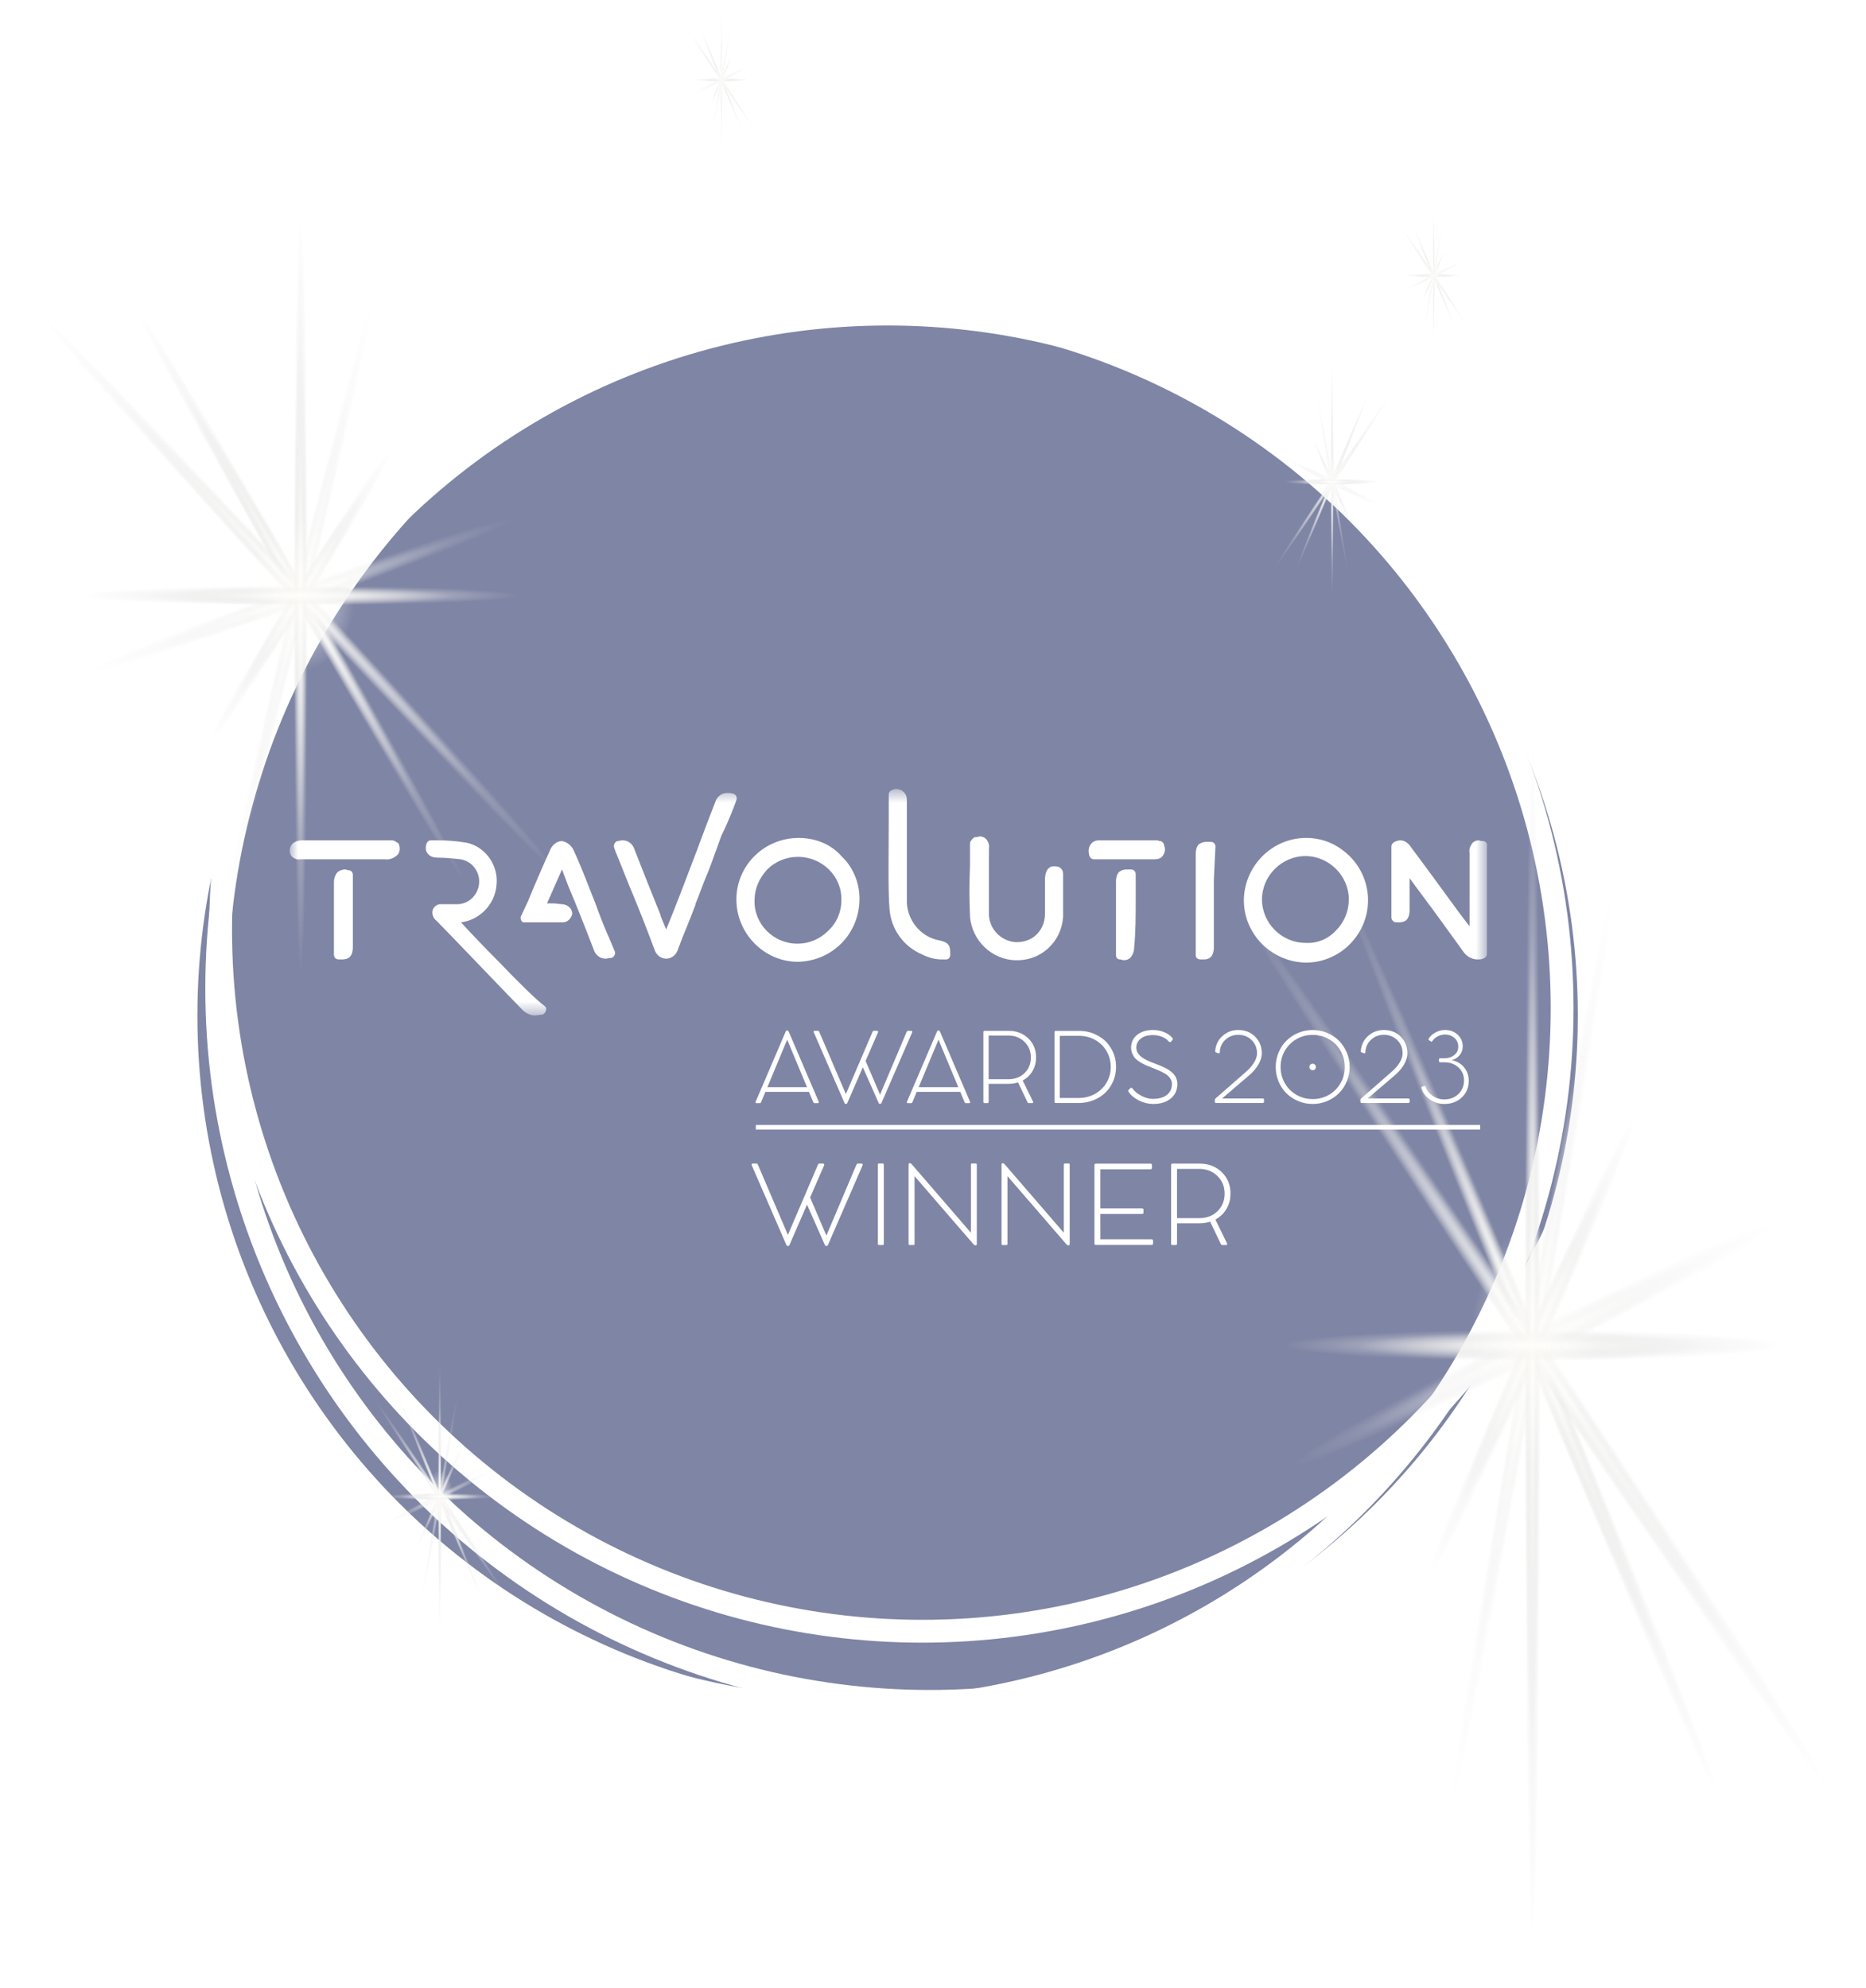 <?xml version="1.0" encoding="UTF-8"?> <svg xmlns="http://www.w3.org/2000/svg" width="122" height="130" viewBox="0 0 122 130" fill="none"><circle cx="58.032" cy="66.412" r="45.873" fill="#000C4D" fill-opacity="0.5" stroke="white" stroke-width="1.493"></circle><circle cx="60.296" cy="60.8" r="45.873" stroke="white" stroke-width="1.493"></circle><circle cx="60.788" cy="64.641" r="46.619" stroke="white" stroke-width="1.493"></circle><circle cx="56.259" cy="65.92" r="45.873" stroke="white" stroke-width="1.493"></circle><g opacity="0.5"><path d="M20.041 39.11C18.265 46.42 16.641 52.261 16.417 52.154C16.192 52.047 17.449 46.032 19.226 38.722C21.002 31.412 22.626 25.572 22.85 25.679C23.074 25.785 21.818 31.796 20.041 39.11Z" fill="url(#paint0_radial_6192_83662)"></path><g filter="url(#filter0_f_6192_83662)"><path d="M20.096 39.149C17.552 49.617 15.293 58.013 15.053 57.898C14.812 57.784 16.679 49.201 19.223 38.733C21.767 28.265 24.026 19.869 24.266 19.983C24.506 20.098 22.642 28.675 20.096 39.149Z" fill="url(#paint1_radial_6192_83662)"></path></g><path d="M19.552 38.402C24.893 36.478 29.273 35.18 29.331 35.501C29.39 35.822 25.108 37.645 19.767 39.57C14.425 41.495 10.046 42.793 9.987 42.472C9.928 42.151 14.208 40.328 19.552 38.402Z" fill="url(#paint2_radial_6192_83662)"></path><g filter="url(#filter1_f_6192_83662)"><path d="M19.545 38.315C27.194 35.559 33.448 33.605 33.511 33.949C33.574 34.293 27.424 36.81 19.775 39.566C12.126 42.322 5.871 44.276 5.808 43.932C5.745 43.588 11.892 41.073 19.545 38.315Z" fill="url(#paint3_radial_6192_83662)"></path></g></g><path d="M19.966 38.579C24.079 45.77 27.262 51.772 27.078 51.979C26.893 52.186 23.406 46.524 19.294 39.333C15.181 32.141 11.997 26.14 12.182 25.933C12.367 25.726 15.851 31.384 19.966 38.579Z" fill="url(#paint4_radial_6192_83662)"></path><g filter="url(#filter2_f_6192_83662)"><path d="M20.02 38.538C25.91 48.837 30.524 57.37 30.326 57.592C30.128 57.814 25.19 49.644 19.3 39.346C13.41 29.047 8.796 20.514 8.994 20.292C9.192 20.07 14.127 28.234 20.02 38.538Z" fill="url(#paint5_radial_6192_83662)"></path></g><g opacity="0.8"><path d="M19.894 38.487C26.439 45.556 31.629 51.503 31.484 51.765C31.34 52.028 25.913 46.51 19.368 39.442C12.822 32.373 7.632 26.426 7.777 26.163C7.922 25.901 13.344 31.414 19.894 38.487Z" fill="url(#paint6_radial_6192_83662)"></path><g filter="url(#filter3_f_6192_83662)"><path d="M19.942 38.43C29.316 48.553 36.791 56.992 36.636 57.274C36.48 57.555 28.752 49.576 19.378 39.453C10.004 29.33 2.53 20.891 2.685 20.61C2.84 20.328 10.563 28.302 19.942 38.43Z" fill="url(#paint7_radial_6192_83662)"></path></g></g><g opacity="0.8"><path d="M19.967 39.302C17.697 42.961 15.709 45.75 15.53 45.532C15.351 45.315 17.046 42.17 19.317 38.511C21.588 34.853 23.576 32.064 23.755 32.281C23.933 32.499 22.239 35.642 19.967 39.302Z" fill="url(#paint8_radial_6192_83662)"></path><g filter="url(#filter4_f_6192_83662)"><path d="M20.009 39.365C16.757 44.605 13.963 48.663 13.772 48.43C13.58 48.197 16.061 43.757 19.313 38.518C22.565 33.278 25.359 29.22 25.55 29.453C25.742 29.686 23.263 34.123 20.009 39.365Z" fill="url(#paint9_radial_6192_83662)"></path></g></g><path d="M20.059 38.927C20.059 48.475 19.866 56.218 19.629 56.218C19.392 56.218 19.198 48.475 19.198 38.927C19.198 29.379 19.392 21.637 19.629 21.637C19.866 21.637 20.059 29.374 20.059 38.927Z" fill="url(#paint10_radial_6192_83662)"></path><g filter="url(#filter5_f_6192_83662)"><path d="M20.121 38.943C20.121 52.617 19.913 63.705 19.659 63.705C19.406 63.705 19.198 52.617 19.198 38.943C19.198 25.27 19.406 14.182 19.659 14.182C19.913 14.182 20.121 25.262 20.121 38.943Z" fill="url(#paint11_radial_6192_83662)"></path></g><path d="M19.649 38.383C25.164 38.383 29.636 38.654 29.636 38.986C29.636 39.318 25.164 39.589 19.649 39.589C14.134 39.589 9.661 39.318 9.661 38.986C9.661 38.654 14.131 38.383 19.649 38.383Z" fill="url(#paint12_radial_6192_83662)"></path><g filter="url(#filter6_f_6192_83662)"><path d="M19.659 38.297C27.557 38.297 33.962 38.588 33.962 38.943C33.962 39.298 27.557 39.589 19.659 39.589C11.761 39.589 5.356 39.298 5.356 38.943C5.356 38.588 11.756 38.297 19.659 38.297Z" fill="url(#paint13_radial_6192_83662)"></path></g><g opacity="0.8" filter="url(#filter7_f_6192_83662)"><ellipse cx="19.66" cy="38.943" rx="3.537" ry="4.952" fill="url(#paint14_radial_6192_83662)"></ellipse></g><g opacity="0.5"><path d="M100.636 88.238C98.612 99.792 96.762 109.023 96.507 108.854C96.251 108.685 97.683 99.178 99.707 87.624C101.731 76.071 103.581 66.84 103.836 67.009C104.092 67.178 102.661 76.678 100.636 88.238Z" fill="url(#paint15_radial_6192_83662)"></path><g filter="url(#filter8_f_6192_83662)"><path d="M100.699 88.301C97.801 104.847 95.227 118.116 94.953 117.935C94.68 117.754 96.806 104.189 99.704 87.643C102.602 71.098 105.176 57.829 105.45 58.01C105.723 58.19 103.599 71.746 100.699 88.301Z" fill="url(#paint16_radial_6192_83662)"></path></g><path d="M100.075 87.12C106.159 84.078 111.149 82.026 111.216 82.534C111.283 83.041 106.404 85.924 100.319 88.966C94.234 92.008 89.245 94.059 89.177 93.552C89.11 93.044 93.986 90.164 100.075 87.12Z" fill="url(#paint17_radial_6192_83662)"></path><g filter="url(#filter9_f_6192_83662)"><path d="M100.068 86.983C108.782 82.626 115.908 79.538 115.98 80.082C116.052 80.626 109.044 84.604 100.33 88.96C91.616 93.317 84.49 96.405 84.418 95.861C84.346 95.317 91.349 91.342 100.068 86.983Z" fill="url(#paint18_radial_6192_83662)"></path></g></g><path d="M100.545 87.403C105.231 98.769 108.858 108.254 108.647 108.582C108.437 108.909 104.465 99.96 99.779 88.594C95.094 77.228 91.466 67.743 91.677 67.415C91.887 67.088 95.857 76.03 100.545 87.403Z" fill="url(#paint19_radial_6192_83662)"></path><g filter="url(#filter10_f_6192_83662)"><path d="M100.607 87.337C107.318 103.614 112.574 117.101 112.349 117.452C112.123 117.803 106.497 104.89 99.787 88.613C93.076 72.335 87.82 58.849 88.045 58.498C88.271 58.147 93.893 71.05 100.607 87.337Z" fill="url(#paint20_radial_6192_83662)"></path></g><g opacity="0.8"><path d="M100.466 87.252C107.923 98.425 113.835 107.824 113.67 108.239C113.506 108.654 107.323 99.934 99.866 88.761C92.409 77.589 86.497 68.19 86.661 67.775C86.826 67.36 93.004 76.074 100.466 87.252Z" fill="url(#paint21_radial_6192_83662)"></path><g filter="url(#filter11_f_6192_83662)"><path d="M100.52 87.165C111.199 103.165 119.715 116.503 119.539 116.948C119.362 117.393 110.557 104.782 99.878 88.782C89.199 72.782 80.683 59.444 80.859 58.999C81.036 58.555 89.835 71.157 100.52 87.165Z" fill="url(#paint22_radial_6192_83662)"></path></g></g><g opacity="0.8"><path d="M100.547 88.546C97.96 94.329 95.695 98.737 95.491 98.393C95.288 98.049 97.219 93.079 99.806 87.296C102.393 81.514 104.658 77.106 104.861 77.449C105.065 77.793 103.135 82.76 100.547 88.546Z" fill="url(#paint23_radial_6192_83662)"></path><g filter="url(#filter12_f_6192_83662)"><path d="M100.595 88.644C96.89 96.925 93.707 103.339 93.489 102.971C93.27 102.603 96.096 95.586 99.801 87.305C103.506 79.023 106.689 72.609 106.908 72.977C107.126 73.346 104.302 80.358 100.595 88.644Z" fill="url(#paint24_radial_6192_83662)"></path></g></g><path d="M100.655 87.948C100.655 103.039 100.434 115.276 100.164 115.276C99.894 115.276 99.673 103.039 99.673 87.948C99.673 72.858 99.894 60.62 100.164 60.62C100.434 60.62 100.655 72.849 100.655 87.948Z" fill="url(#paint25_radial_6192_83662)"></path><g filter="url(#filter13_f_6192_83662)"><path d="M100.725 87.973C100.725 109.584 100.488 127.109 100.199 127.109C99.91 127.109 99.673 109.584 99.673 87.973C99.673 66.362 99.91 48.837 100.199 48.837C100.488 48.837 100.725 66.35 100.725 87.973Z" fill="url(#paint26_radial_6192_83662)"></path></g><path d="M100.188 87.087C106.472 87.087 111.567 87.516 111.567 88.04C111.567 88.564 106.472 88.993 100.188 88.993C93.905 88.993 88.81 88.564 88.81 88.04C88.81 87.516 93.902 87.087 100.188 87.087Z" fill="url(#paint27_radial_6192_83662)"></path><g filter="url(#filter14_f_6192_83662)"><path d="M100.2 86.951C109.198 86.951 116.495 87.411 116.495 87.972C116.495 88.534 109.198 88.993 100.2 88.993C91.202 88.993 83.905 88.534 83.905 87.972C83.905 87.411 91.197 86.951 100.2 86.951Z" fill="url(#paint28_radial_6192_83662)"></path></g><g opacity="0.8" filter="url(#filter15_f_6192_83662)"><ellipse cx="100.2" cy="87.973" rx="4.03" ry="7.827" fill="url(#paint29_radial_6192_83662)"></ellipse></g><g opacity="0.5"><path d="M87.007 31.561C87.398 33.799 87.757 35.587 87.806 35.554C87.856 35.522 87.578 33.68 87.186 31.442C86.794 29.204 86.436 27.416 86.387 27.449C86.337 27.482 86.614 29.322 87.007 31.561Z" fill="url(#paint30_radial_6192_83662)"></path><g filter="url(#filter16_f_6192_83662)"><path d="M86.995 31.574C87.557 34.779 88.055 37.349 88.108 37.314C88.161 37.279 87.749 34.651 87.188 31.446C86.627 28.241 86.128 25.671 86.075 25.706C86.022 25.741 86.434 28.367 86.995 31.574Z" fill="url(#paint31_radial_6192_83662)"></path></g><path d="M87.117 31.347C85.938 30.758 84.972 30.36 84.959 30.459C84.946 30.557 85.891 31.115 87.069 31.704C88.248 32.294 89.215 32.691 89.228 32.593C89.241 32.494 88.296 31.936 87.117 31.347Z" fill="url(#paint32_radial_6192_83662)"></path><g filter="url(#filter17_f_6192_83662)"><path d="M87.118 31.32C85.43 30.476 84.05 29.878 84.036 29.984C84.022 30.089 85.379 30.86 87.067 31.703C88.755 32.547 90.135 33.145 90.149 33.04C90.163 32.935 88.806 32.165 87.118 31.32Z" fill="url(#paint33_radial_6192_83662)"></path></g></g><path d="M87.027 31.4C86.12 33.601 85.417 35.439 85.458 35.502C85.499 35.566 86.268 33.832 87.176 31.631C88.083 29.429 88.786 27.592 88.745 27.528C88.704 27.465 87.935 29.197 87.027 31.4Z" fill="url(#paint34_radial_6192_83662)"></path><g filter="url(#filter18_f_6192_83662)"><path d="M87.016 31.386C85.716 34.539 84.698 37.151 84.741 37.219C84.785 37.288 85.875 34.786 87.174 31.634C88.474 28.481 89.493 25.868 89.449 25.8C89.405 25.732 88.316 28.232 87.016 31.386Z" fill="url(#paint35_radial_6192_83662)"></path></g><g opacity="0.8"><path d="M87.041 31.37C85.597 33.534 84.452 35.355 84.484 35.435C84.516 35.515 85.713 33.826 87.158 31.662C88.602 29.498 89.747 27.677 89.715 27.597C89.683 27.517 88.487 29.205 87.041 31.37Z" fill="url(#paint36_radial_6192_83662)"></path><g filter="url(#filter19_f_6192_83662)"><path d="M87.032 31.353C84.963 34.452 83.314 37.035 83.348 37.122C83.382 37.208 85.088 34.765 87.156 31.666C89.225 28.567 90.874 25.983 90.84 25.897C90.806 25.811 89.102 28.252 87.032 31.353Z" fill="url(#paint37_radial_6192_83662)"></path></g></g><g opacity="0.8"><path d="M87.026 31.622C87.527 32.742 87.966 33.596 88.005 33.529C88.044 33.463 87.67 32.5 87.169 31.38C86.668 30.26 86.23 29.406 86.19 29.473C86.151 29.539 86.524 30.501 87.026 31.622Z" fill="url(#paint38_radial_6192_83662)"></path><g filter="url(#filter20_f_6192_83662)"><path d="M87.017 31.64C87.734 33.244 88.351 34.486 88.393 34.415C88.435 34.344 87.888 32.984 87.17 31.381C86.453 29.776 85.836 28.534 85.794 28.605C85.752 28.677 86.299 30.035 87.017 31.64Z" fill="url(#paint39_radial_6192_83662)"></path></g></g><path d="M87.008 31.505C87.008 34.428 87.051 36.799 87.103 36.799C87.156 36.799 87.198 34.428 87.198 31.505C87.198 28.582 87.156 26.212 87.103 26.212C87.051 26.212 87.008 28.581 87.008 31.505Z" fill="url(#paint40_radial_6192_83662)"></path><g filter="url(#filter21_f_6192_83662)"><path d="M86.995 31.51C86.995 35.696 87.04 39.091 87.097 39.091C87.153 39.091 87.198 35.696 87.198 31.51C87.198 27.324 87.153 23.93 87.097 23.93C87.04 23.93 86.995 27.322 86.995 31.51Z" fill="url(#paint41_radial_6192_83662)"></path></g><path d="M87.098 31.338C85.881 31.338 84.894 31.421 84.894 31.523C84.894 31.624 85.881 31.707 87.098 31.707C88.315 31.707 89.302 31.624 89.302 31.523C89.302 31.421 88.316 31.338 87.098 31.338Z" fill="url(#paint42_radial_6192_83662)"></path><g filter="url(#filter22_f_6192_83662)"><path d="M87.096 31.311C85.353 31.311 83.94 31.401 83.94 31.509C83.94 31.618 85.353 31.707 87.096 31.707C88.839 31.707 90.252 31.618 90.252 31.509C90.252 31.401 88.84 31.311 87.096 31.311Z" fill="url(#paint43_radial_6192_83662)"></path></g><g opacity="0.8" filter="url(#filter23_f_6192_83662)"><ellipse cx="0.781" cy="1.516" rx="0.781" ry="1.516" transform="matrix(-1 0 0 1 87.874 29.993)" fill="url(#paint44_radial_6192_83662)"></ellipse></g><g opacity="0.5"><path d="M93.781 18.051C93.558 19.329 93.353 20.351 93.325 20.332C93.296 20.314 93.455 19.261 93.679 17.983C93.903 16.704 94.108 15.682 94.136 15.701C94.164 15.72 94.006 16.771 93.781 18.051Z" fill="url(#paint45_radial_6192_83662)"></path><g filter="url(#filter24_f_6192_83662)"><path d="M93.789 18.057C93.468 19.888 93.183 21.357 93.153 21.337C93.123 21.317 93.358 19.815 93.679 17.984C93.999 16.153 94.284 14.684 94.314 14.704C94.345 14.724 94.11 16.225 93.789 18.057Z" fill="url(#paint46_radial_6192_83662)"></path></g><path d="M93.721 17.929C94.395 17.593 94.947 17.365 94.954 17.422C94.962 17.478 94.422 17.797 93.748 18.133C93.075 18.47 92.523 18.697 92.515 18.641C92.508 18.585 93.047 18.266 93.721 17.929Z" fill="url(#paint47_radial_6192_83662)"></path><g filter="url(#filter25_f_6192_83662)"><path d="M93.72 17.913C94.684 17.431 95.473 17.089 95.481 17.149C95.489 17.209 94.713 17.649 93.749 18.132C92.785 18.614 91.996 18.956 91.988 18.895C91.98 18.835 92.755 18.395 93.72 17.913Z" fill="url(#paint48_radial_6192_83662)"></path></g></g><path d="M93.772 17.956C94.29 19.214 94.692 20.264 94.669 20.3C94.645 20.336 94.206 19.346 93.687 18.088C93.168 16.83 92.767 15.78 92.79 15.744C92.814 15.707 93.253 16.697 93.772 17.956Z" fill="url(#paint49_radial_6192_83662)"></path><g filter="url(#filter26_f_6192_83662)"><path d="M93.779 17.949C94.521 19.751 95.103 21.244 95.078 21.282C95.053 21.321 94.431 19.892 93.688 18.091C92.945 16.289 92.364 14.796 92.388 14.758C92.413 14.719 93.036 16.147 93.779 17.949Z" fill="url(#paint50_radial_6192_83662)"></path></g><g opacity="0.8"><path d="M93.764 17.94C94.59 19.177 95.244 20.217 95.226 20.263C95.208 20.309 94.523 19.344 93.698 18.107C92.873 16.871 92.218 15.831 92.237 15.785C92.255 15.739 92.939 16.703 93.764 17.94Z" fill="url(#paint51_radial_6192_83662)"></path><g filter="url(#filter27_f_6192_83662)"><path d="M93.769 17.931C94.951 19.702 95.894 21.178 95.874 21.227C95.855 21.277 94.88 19.881 93.698 18.11C92.516 16.339 91.574 14.863 91.593 14.814C91.613 14.765 92.587 16.159 93.769 17.931Z" fill="url(#paint52_radial_6192_83662)"></path></g></g><g opacity="0.8"><path d="M93.769 18.084C93.483 18.724 93.232 19.212 93.21 19.174C93.187 19.136 93.401 18.586 93.687 17.946C93.974 17.306 94.224 16.818 94.247 16.856C94.269 16.894 94.056 17.444 93.769 18.084Z" fill="url(#paint53_radial_6192_83662)"></path><g filter="url(#filter28_f_6192_83662)"><path d="M93.775 18.095C93.365 19.012 93.013 19.722 92.989 19.681C92.965 19.64 93.278 18.863 93.688 17.947C94.098 17.03 94.45 16.32 94.474 16.361C94.498 16.402 94.186 17.178 93.775 18.095Z" fill="url(#paint54_radial_6192_83662)"></path></g></g><path d="M93.784 18.015C93.784 19.685 93.759 21.04 93.729 21.04C93.7 21.04 93.675 19.685 93.675 18.015C93.675 16.345 93.7 14.99 93.729 14.99C93.759 14.99 93.784 16.344 93.784 18.015Z" fill="url(#paint55_radial_6192_83662)"></path><g filter="url(#filter29_f_6192_83662)"><path d="M93.791 18.018C93.791 20.41 93.765 22.35 93.733 22.35C93.701 22.35 93.675 20.41 93.675 18.018C93.675 15.626 93.701 13.687 93.733 13.687C93.765 13.687 93.791 15.625 93.791 18.018Z" fill="url(#paint56_radial_6192_83662)"></path></g><path d="M93.734 17.921C94.429 17.921 94.993 17.968 94.993 18.026C94.993 18.084 94.429 18.132 93.734 18.132C93.038 18.132 92.474 18.084 92.474 18.026C92.474 17.968 93.038 17.921 93.734 17.921Z" fill="url(#paint57_radial_6192_83662)"></path><g filter="url(#filter30_f_6192_83662)"><path d="M93.735 17.906C94.731 17.906 95.539 17.957 95.539 18.019C95.539 18.081 94.731 18.132 93.735 18.132C92.739 18.132 91.932 18.081 91.932 18.019C91.932 17.957 92.739 17.906 93.735 17.906Z" fill="url(#paint58_radial_6192_83662)"></path></g><g opacity="0.8" filter="url(#filter31_f_6192_83662)"><ellipse cx="93.735" cy="18.02" rx="0.446" ry="0.866" fill="url(#paint59_radial_6192_83662)"></ellipse></g><g opacity="0.5"><path d="M47.212 5.252C46.988 6.53 46.783 7.552 46.755 7.533C46.727 7.515 46.885 6.463 47.109 5.184C47.333 3.905 47.538 2.883 47.566 2.902C47.594 2.921 47.436 3.972 47.212 5.252Z" fill="url(#paint60_radial_6192_83662)"></path><g filter="url(#filter32_f_6192_83662)"><path d="M47.219 5.258C46.898 7.089 46.613 8.558 46.583 8.538C46.553 8.518 46.788 7.017 47.109 5.185C47.43 3.354 47.715 1.886 47.745 1.906C47.775 1.926 47.54 3.426 47.219 5.258Z" fill="url(#paint61_radial_6192_83662)"></path></g><path d="M47.15 5.127C47.823 4.791 48.375 4.564 48.383 4.62C48.39 4.676 47.85 4.995 47.177 5.332C46.503 5.668 45.951 5.895 45.944 5.839C45.936 5.783 46.476 5.464 47.15 5.127Z" fill="url(#paint62_radial_6192_83662)"></path><g filter="url(#filter33_f_6192_83662)"><path d="M47.149 5.112C48.114 4.63 48.902 4.288 48.91 4.348C48.918 4.409 48.143 4.849 47.178 5.331C46.214 5.813 45.425 6.155 45.417 6.095C45.409 6.034 46.184 5.595 47.149 5.112Z" fill="url(#paint63_radial_6192_83662)"></path></g></g><path d="M47.202 5.157C47.721 6.415 48.122 7.465 48.099 7.501C48.076 7.537 47.636 6.547 47.117 5.289C46.599 4.031 46.197 2.981 46.221 2.945C46.244 2.909 46.683 3.898 47.202 5.157Z" fill="url(#paint64_radial_6192_83662)"></path><g filter="url(#filter34_f_6192_83662)"><path d="M47.209 5.151C47.952 6.952 48.533 8.445 48.508 8.484C48.484 8.522 47.861 7.093 47.118 5.292C46.376 3.49 45.794 1.998 45.819 1.959C45.844 1.92 46.466 3.348 47.209 5.151Z" fill="url(#paint65_radial_6192_83662)"></path></g><g opacity="0.8"><path d="M47.193 5.143C48.018 6.379 48.672 7.419 48.654 7.465C48.636 7.511 47.952 6.546 47.126 5.31C46.301 4.073 45.647 3.033 45.665 2.987C45.683 2.941 46.367 3.905 47.193 5.143Z" fill="url(#paint66_radial_6192_83662)"></path><g filter="url(#filter35_f_6192_83662)"><path d="M47.199 5.133C48.381 6.904 49.323 8.38 49.303 8.43C49.284 8.479 48.309 7.083 47.127 5.312C45.946 3.541 45.003 2.065 45.023 2.016C45.042 1.967 46.016 3.362 47.199 5.133Z" fill="url(#paint67_radial_6192_83662)"></path></g></g><g opacity="0.8"><path d="M47.2 5.286C46.913 5.926 46.663 6.414 46.64 6.375C46.617 6.337 46.831 5.787 47.118 5.147C47.404 4.507 47.655 4.019 47.677 4.057C47.7 4.096 47.486 4.645 47.2 5.286Z" fill="url(#paint68_radial_6192_83662)"></path><g filter="url(#filter36_f_6192_83662)"><path d="M47.206 5.296C46.796 6.213 46.444 6.923 46.419 6.882C46.395 6.841 46.708 6.065 47.118 5.148C47.528 4.232 47.88 3.522 47.904 3.562C47.929 3.603 47.616 4.379 47.206 5.296Z" fill="url(#paint69_radial_6192_83662)"></path></g></g><path d="M47.213 5.22C47.213 6.89 47.189 8.245 47.159 8.245C47.129 8.245 47.105 6.89 47.105 5.22C47.105 3.55 47.129 2.195 47.159 2.195C47.189 2.195 47.213 3.549 47.213 5.22Z" fill="url(#paint70_radial_6192_83662)"></path><g filter="url(#filter37_f_6192_83662)"><path d="M47.221 5.223C47.221 7.615 47.195 9.555 47.163 9.555C47.131 9.555 47.105 7.615 47.105 5.223C47.105 2.831 47.131 0.892 47.163 0.892C47.195 0.892 47.221 2.83 47.221 5.223Z" fill="url(#paint71_radial_6192_83662)"></path></g><path d="M47.163 5.125C47.858 5.125 48.422 5.172 48.422 5.23C48.422 5.288 47.858 5.336 47.163 5.336C46.467 5.336 45.904 5.288 45.904 5.23C45.904 5.172 46.467 5.125 47.163 5.125Z" fill="url(#paint72_radial_6192_83662)"></path><g filter="url(#filter38_f_6192_83662)"><path d="M47.164 5.11C48.16 5.11 48.968 5.161 48.968 5.223C48.968 5.285 48.16 5.336 47.164 5.336C46.169 5.336 45.361 5.285 45.361 5.223C45.361 5.161 46.168 5.11 47.164 5.11Z" fill="url(#paint73_radial_6192_83662)"></path></g><g opacity="0.8" filter="url(#filter39_f_6192_83662)"><ellipse cx="47.164" cy="5.223" rx="0.446" ry="0.866" fill="url(#paint74_radial_6192_83662)"></ellipse></g><g opacity="0.5"><path d="M28.847 97.928C28.399 100.485 27.99 102.529 27.933 102.491C27.877 102.454 28.194 100.349 28.642 97.792C29.09 95.234 29.499 93.191 29.556 93.228C29.612 93.266 29.295 95.369 28.847 97.928Z" fill="url(#paint75_radial_6192_83662)"></path><g filter="url(#filter40_f_6192_83662)"><path d="M28.861 97.94C28.22 101.602 27.65 104.54 27.59 104.5C27.529 104.46 28 101.457 28.641 97.794C29.283 94.131 29.853 91.194 29.913 91.234C29.974 91.274 29.503 94.275 28.861 97.94Z" fill="url(#paint76_radial_6192_83662)"></path></g><path d="M28.724 97.681C30.071 97.008 31.175 96.554 31.19 96.666C31.205 96.779 30.125 97.417 28.778 98.09C27.431 98.763 26.326 99.218 26.312 99.105C26.297 98.993 27.376 98.355 28.724 97.681Z" fill="url(#paint77_radial_6192_83662)"></path><g filter="url(#filter41_f_6192_83662)"><path d="M28.722 97.651C30.651 96.686 32.229 96.003 32.245 96.123C32.261 96.243 30.709 97.124 28.78 98.088C26.851 99.053 25.274 99.737 25.258 99.616C25.242 99.496 26.792 98.616 28.722 97.651Z" fill="url(#paint78_radial_6192_83662)"></path></g></g><path d="M28.828 97.741C29.865 100.257 30.668 102.357 30.622 102.429C30.575 102.502 29.696 100.521 28.659 98.005C27.621 95.489 26.818 93.389 26.865 93.316C26.912 93.244 27.79 95.224 28.828 97.741Z" fill="url(#paint79_radial_6192_83662)"></path><g filter="url(#filter42_f_6192_83662)"><path d="M28.842 97.727C30.327 101.331 31.491 104.316 31.441 104.394C31.391 104.472 30.146 101.613 28.66 98.01C27.175 94.406 26.011 91.421 26.061 91.343C26.111 91.265 27.356 94.122 28.842 97.727Z" fill="url(#paint80_radial_6192_83662)"></path></g><g opacity="0.8"><path d="M28.81 97.71C30.461 100.183 31.77 102.264 31.733 102.356C31.697 102.448 30.328 100.517 28.677 98.044C27.026 95.571 25.718 93.49 25.754 93.398C25.791 93.306 27.158 95.236 28.81 97.71Z" fill="url(#paint81_radial_6192_83662)"></path><g filter="url(#filter43_f_6192_83662)"><path d="M28.822 97.691C31.186 101.233 33.071 104.186 33.032 104.284C32.993 104.382 31.044 101.591 28.68 98.049C26.316 94.507 24.431 91.554 24.47 91.456C24.509 91.357 26.457 94.147 28.822 97.691Z" fill="url(#paint82_radial_6192_83662)"></path></g></g><g opacity="0.8"><path d="M28.829 97.994C28.256 99.274 27.755 100.25 27.71 100.174C27.665 100.098 28.092 98.998 28.665 97.718C29.238 96.438 29.739 95.462 29.784 95.538C29.829 95.614 29.402 96.713 28.829 97.994Z" fill="url(#paint83_radial_6192_83662)"></path><g filter="url(#filter44_f_6192_83662)"><path d="M28.839 98.016C28.019 99.849 27.314 101.269 27.266 101.187C27.218 101.106 27.843 99.552 28.664 97.719C29.484 95.886 30.189 94.466 30.237 94.548C30.285 94.629 29.66 96.181 28.839 98.016Z" fill="url(#paint84_radial_6192_83662)"></path></g></g><path d="M28.852 97.86C28.852 101.201 28.804 103.91 28.744 103.91C28.684 103.91 28.635 101.201 28.635 97.86C28.635 94.52 28.684 91.811 28.744 91.811C28.804 91.811 28.852 94.518 28.852 97.86Z" fill="url(#paint85_radial_6192_83662)"></path><g filter="url(#filter45_f_6192_83662)"><path d="M28.868 97.866C28.868 102.65 28.816 106.529 28.752 106.529C28.688 106.529 28.635 102.65 28.635 97.866C28.635 93.082 28.688 89.202 28.752 89.202C28.816 89.202 28.868 93.079 28.868 97.866Z" fill="url(#paint86_radial_6192_83662)"></path></g><path d="M28.748 97.671C30.139 97.671 31.267 97.766 31.267 97.882C31.267 97.998 30.139 98.093 28.748 98.093C27.357 98.093 26.229 97.998 26.229 97.882C26.229 97.766 27.356 97.671 28.748 97.671Z" fill="url(#paint87_radial_6192_83662)"></path><g filter="url(#filter46_f_6192_83662)"><path d="M28.75 97.641C30.742 97.641 32.358 97.743 32.358 97.867C32.358 97.991 30.742 98.093 28.75 98.093C26.758 98.093 25.143 97.991 25.143 97.867C25.143 97.743 26.757 97.641 28.75 97.641Z" fill="url(#paint88_radial_6192_83662)"></path></g><g opacity="0.8" filter="url(#filter47_f_6192_83662)"><ellipse cx="28.752" cy="97.867" rx="0.892" ry="1.733" fill="url(#paint89_radial_6192_83662)"></ellipse></g><path d="M94.907 69.327C95.241 69.389 95.511 69.544 95.718 69.793C95.925 70.039 96.028 70.334 96.028 70.678C96.028 71.117 95.877 71.479 95.575 71.764C95.275 72.05 94.892 72.193 94.426 72.193C94.093 72.193 93.785 72.099 93.504 71.91C93.222 71.722 93.037 71.485 92.948 71.199C92.921 71.121 92.93 71.076 92.973 71.066L93.119 71.016C93.165 71.004 93.197 71.024 93.215 71.078C93.294 71.316 93.446 71.512 93.672 71.665C93.897 71.818 94.147 71.895 94.42 71.895C94.797 71.895 95.107 71.778 95.351 71.544C95.596 71.31 95.718 71.013 95.718 70.653C95.718 70.307 95.596 70.024 95.351 69.802C95.107 69.579 94.796 69.467 94.417 69.467H94.159C94.136 69.467 94.117 69.46 94.1 69.445C94.086 69.431 94.078 69.413 94.078 69.392V69.281C94.078 69.26 94.086 69.242 94.1 69.228C94.115 69.213 94.133 69.206 94.156 69.206H94.407C94.679 69.206 94.902 69.136 95.078 68.995C95.254 68.854 95.342 68.674 95.342 68.455C95.342 68.221 95.259 68.029 95.094 67.88C94.93 67.729 94.72 67.653 94.463 67.653C94.302 67.653 94.146 67.694 93.995 67.775C93.843 67.853 93.728 67.955 93.647 68.079C93.618 68.124 93.584 68.135 93.544 68.11L93.423 68.014C93.388 67.993 93.384 67.961 93.411 67.918C93.506 67.756 93.653 67.623 93.852 67.517C94.052 67.409 94.255 67.356 94.46 67.356C94.802 67.356 95.082 67.457 95.302 67.66C95.523 67.863 95.634 68.12 95.634 68.433C95.634 68.652 95.567 68.843 95.432 69.004C95.3 69.166 95.125 69.273 94.907 69.327Z" fill="white"></path><path d="M92.064 71.833C92.13 71.833 92.163 71.86 92.163 71.913V72.05C92.163 72.073 92.154 72.093 92.135 72.109C92.118 72.124 92.096 72.131 92.067 72.131H89.036C89.009 72.131 88.988 72.124 88.971 72.109C88.955 72.093 88.946 72.073 88.946 72.05V71.932C88.946 71.895 88.958 71.865 88.98 71.842L90.98 70.094C91.21 69.893 91.388 69.688 91.514 69.479C91.64 69.27 91.703 69.071 91.703 68.883C91.703 68.535 91.587 68.247 91.353 68.017C91.119 67.785 90.827 67.669 90.477 67.669C90.15 67.669 89.87 67.778 89.636 67.995C89.402 68.21 89.281 68.483 89.272 68.812C89.27 68.839 89.26 68.858 89.241 68.871C89.225 68.883 89.205 68.887 89.182 68.883L89.027 68.821C88.984 68.815 88.965 68.785 88.971 68.731C89 68.329 89.159 68 89.449 67.744C89.739 67.485 90.081 67.356 90.474 67.356C90.921 67.356 91.29 67.5 91.579 67.79C91.871 68.08 92.017 68.445 92.017 68.886C92.017 69.116 91.945 69.356 91.8 69.606C91.657 69.855 91.459 70.088 91.207 70.305L89.421 71.833H92.064Z" fill="white"></path><path d="M86.769 72.004C86.471 72.13 86.156 72.193 85.822 72.193C85.489 72.193 85.173 72.13 84.875 72.004C84.577 71.877 84.32 71.707 84.105 71.494C83.89 71.279 83.719 71.022 83.593 70.724C83.469 70.424 83.407 70.107 83.407 69.774C83.407 69.441 83.469 69.125 83.593 68.827C83.719 68.527 83.89 68.27 84.105 68.057C84.32 67.842 84.577 67.671 84.875 67.545C85.173 67.419 85.489 67.356 85.822 67.356C86.156 67.356 86.471 67.419 86.769 67.545C87.069 67.671 87.326 67.842 87.539 68.057C87.754 68.27 87.925 68.527 88.052 68.827C88.178 69.125 88.241 69.441 88.241 69.774C88.241 70.107 88.178 70.424 88.052 70.724C87.925 71.022 87.754 71.279 87.539 71.494C87.326 71.707 87.069 71.877 86.769 72.004ZM85.822 71.873C86.209 71.873 86.563 71.781 86.884 71.597C87.205 71.41 87.457 71.157 87.642 70.836C87.828 70.515 87.921 70.161 87.921 69.774C87.921 69.387 87.828 69.033 87.642 68.712C87.457 68.391 87.205 68.139 86.884 67.955C86.563 67.768 86.209 67.675 85.822 67.675C85.437 67.675 85.084 67.768 84.763 67.955C84.443 68.139 84.189 68.391 84.003 68.712C83.819 69.033 83.726 69.387 83.726 69.774C83.726 70.161 83.819 70.515 84.003 70.836C84.189 71.157 84.443 71.41 84.763 71.597C85.084 71.781 85.437 71.873 85.822 71.873ZM85.971 69.926C85.932 69.966 85.882 69.985 85.822 69.985C85.762 69.985 85.712 69.966 85.67 69.926C85.631 69.885 85.611 69.833 85.611 69.771C85.611 69.711 85.631 69.661 85.67 69.622C85.712 69.581 85.762 69.56 85.822 69.56C85.882 69.56 85.932 69.581 85.971 69.622C86.013 69.663 86.033 69.714 86.033 69.774C86.033 69.834 86.013 69.885 85.971 69.926Z" fill="white"></path><path d="M82.544 71.833C82.61 71.833 82.643 71.86 82.643 71.913V72.05C82.643 72.073 82.634 72.093 82.615 72.109C82.599 72.124 82.576 72.131 82.547 72.131H79.517C79.49 72.131 79.468 72.124 79.451 72.109C79.435 72.093 79.427 72.073 79.427 72.05V71.932C79.427 71.895 79.438 71.865 79.461 71.842L81.46 70.094C81.69 69.893 81.868 69.688 81.994 69.479C82.121 69.27 82.184 69.071 82.184 68.883C82.184 68.535 82.067 68.247 81.833 68.017C81.599 67.785 81.307 67.669 80.957 67.669C80.63 67.669 80.35 67.778 80.116 67.995C79.882 68.21 79.761 68.483 79.753 68.812C79.751 68.839 79.74 68.858 79.722 68.871C79.705 68.883 79.685 68.887 79.663 68.883L79.507 68.821C79.464 68.815 79.445 68.785 79.451 68.731C79.481 68.329 79.64 68 79.93 67.744C80.219 67.485 80.561 67.356 80.954 67.356C81.401 67.356 81.77 67.5 82.06 67.79C82.352 68.08 82.497 68.445 82.497 68.886C82.497 69.116 82.425 69.356 82.28 69.606C82.137 69.855 81.939 70.088 81.687 70.305L79.902 71.833H82.544Z" fill="white"></path><path d="M75.384 72.193C75.078 72.193 74.771 72.117 74.465 71.966C74.161 71.813 73.934 71.624 73.785 71.398C73.748 71.346 73.751 71.304 73.794 71.271L73.925 71.14C73.962 71.115 74.002 71.13 74.046 71.184C74.187 71.378 74.383 71.54 74.636 71.668C74.888 71.796 75.134 71.861 75.372 71.861C75.765 71.861 76.071 71.774 76.291 71.6C76.512 71.426 76.623 71.186 76.623 70.879C76.623 70.778 76.599 70.683 76.552 70.594C76.504 70.503 76.445 70.425 76.374 70.361C76.306 70.295 76.21 70.228 76.086 70.162C75.964 70.094 75.851 70.038 75.747 69.995C75.646 69.949 75.513 69.895 75.35 69.833C75.176 69.767 75.029 69.708 74.909 69.656C74.791 69.602 74.666 69.535 74.533 69.454C74.403 69.374 74.298 69.291 74.22 69.206C74.143 69.121 74.079 69.019 74.027 68.899C73.978 68.778 73.953 68.648 73.953 68.507C73.953 68.166 74.083 67.888 74.344 67.675C74.607 67.462 74.956 67.356 75.39 67.356C75.647 67.356 75.89 67.403 76.12 67.498C76.35 67.594 76.527 67.72 76.651 67.877C76.688 67.925 76.692 67.966 76.663 68.001L76.558 68.122C76.518 68.164 76.469 68.159 76.409 68.107C76.301 67.972 76.153 67.869 75.965 67.796C75.778 67.724 75.583 67.688 75.378 67.688C75.045 67.688 74.781 67.764 74.586 67.918C74.391 68.071 74.294 68.268 74.294 68.51C74.294 68.616 74.317 68.714 74.362 68.805C74.41 68.897 74.468 68.975 74.536 69.041C74.605 69.108 74.697 69.174 74.813 69.24C74.931 69.306 75.039 69.361 75.139 69.405C75.24 69.448 75.365 69.498 75.514 69.554C75.637 69.599 75.741 69.64 75.828 69.675C75.915 69.71 76.012 69.754 76.12 69.805C76.23 69.857 76.322 69.908 76.396 69.957C76.473 70.007 76.55 70.066 76.629 70.134C76.708 70.201 76.77 70.27 76.815 70.342C76.863 70.413 76.901 70.493 76.93 70.585C76.961 70.676 76.977 70.772 76.977 70.873C76.977 71.277 76.833 71.598 76.545 71.836C76.26 72.074 75.873 72.193 75.384 72.193Z" fill="white"></path><path d="M68.945 72.053V67.489C68.945 67.439 68.971 67.414 69.025 67.414H70.543C70.999 67.414 71.412 67.518 71.782 67.725C72.153 67.93 72.443 68.212 72.652 68.572C72.863 68.932 72.968 69.332 72.968 69.771C72.968 70.1 72.906 70.41 72.782 70.702C72.658 70.992 72.488 71.241 72.273 71.45C72.058 71.659 71.798 71.825 71.494 71.947C71.189 72.069 70.864 72.13 70.519 72.13H69.028C68.972 72.13 68.945 72.105 68.945 72.053ZM69.289 71.801H70.516C70.911 71.801 71.27 71.711 71.593 71.531C71.916 71.351 72.167 71.107 72.347 70.798C72.53 70.488 72.621 70.145 72.621 69.771C72.621 69.396 72.531 69.053 72.35 68.743C72.171 68.433 71.921 68.187 71.602 68.007C71.284 67.827 70.93 67.737 70.54 67.737L69.289 67.74V71.801Z" fill="white"></path><path d="M66.864 70.656L67.538 72.04C67.55 72.065 67.551 72.088 67.541 72.109C67.53 72.127 67.512 72.137 67.485 72.137H67.264C67.229 72.137 67.2 72.116 67.177 72.075L66.56 70.783C66.371 70.845 66.166 70.876 65.945 70.876H64.638V72.056C64.638 72.11 64.613 72.137 64.563 72.137H64.374C64.32 72.137 64.293 72.11 64.293 72.056V67.486C64.293 67.436 64.32 67.411 64.374 67.411H64.42H64.585H65.945C66.464 67.411 66.893 67.576 67.23 67.905C67.57 68.232 67.74 68.648 67.74 69.153C67.74 69.484 67.661 69.781 67.504 70.044C67.348 70.307 67.135 70.511 66.864 70.656ZM65.926 70.575C66.357 70.575 66.71 70.442 66.985 70.174C67.26 69.907 67.398 69.567 67.398 69.153C67.398 68.739 67.257 68.396 66.976 68.125C66.696 67.854 66.346 67.719 65.926 67.719H64.638V70.575H65.926Z" fill="white"></path><path d="M63.418 72.038C63.432 72.069 63.433 72.094 63.421 72.112C63.41 72.131 63.389 72.14 63.356 72.14H63.135C63.106 72.14 63.082 72.119 63.064 72.075L62.781 71.401H59.934L59.655 72.072C59.636 72.118 59.609 72.14 59.574 72.14H59.363C59.33 72.14 59.307 72.131 59.294 72.112C59.284 72.094 59.286 72.069 59.301 72.038L61.263 67.452C61.284 67.409 61.313 67.387 61.35 67.387H61.365C61.409 67.387 61.439 67.409 61.455 67.455L63.418 72.038ZM60.064 71.094H62.654L61.359 67.989L60.064 71.094Z" fill="white"></path><path d="M59.574 67.411C59.605 67.411 59.625 67.421 59.636 67.439C59.648 67.458 59.648 67.483 59.636 67.514L57.633 72.121C57.614 72.169 57.583 72.193 57.54 72.193H57.534C57.492 72.193 57.462 72.169 57.444 72.121L56.413 69.793L55.401 72.121C55.382 72.169 55.352 72.193 55.31 72.193H55.301C55.26 72.193 55.23 72.169 55.211 72.121L53.205 67.508C53.193 67.479 53.192 67.455 53.202 67.436C53.215 67.418 53.236 67.408 53.267 67.408H53.479C53.516 67.408 53.544 67.43 53.562 67.473L55.304 71.547L57.046 67.477C57.067 67.431 57.094 67.408 57.127 67.408H57.341C57.372 67.408 57.393 67.419 57.403 67.439C57.416 67.458 57.416 67.483 57.403 67.514L56.593 69.377L57.537 71.587L59.279 67.477C59.297 67.433 59.322 67.411 59.353 67.411H59.574Z" fill="white"></path><path d="M53.526 72.038C53.54 72.069 53.541 72.094 53.529 72.112C53.518 72.131 53.497 72.14 53.463 72.14H53.243C53.214 72.14 53.19 72.119 53.172 72.075L52.889 71.401H50.042L49.762 72.072C49.744 72.118 49.717 72.14 49.682 72.14H49.471C49.437 72.14 49.415 72.131 49.402 72.112C49.392 72.094 49.394 72.069 49.408 72.038L51.371 67.452C51.391 67.409 51.42 67.387 51.458 67.387H51.473C51.517 67.387 51.547 67.409 51.563 67.455L53.526 72.038ZM50.172 71.094H52.762L51.467 67.989L50.172 71.094Z" fill="white"></path><path d="M79.463 79.75L80.223 81.31C80.237 81.338 80.238 81.364 80.226 81.387C80.215 81.408 80.194 81.419 80.163 81.419H79.915C79.875 81.419 79.843 81.395 79.817 81.349L79.121 79.893C78.908 79.963 78.677 79.998 78.428 79.998H76.954V81.328C76.954 81.388 76.927 81.419 76.871 81.419H76.657C76.596 81.419 76.566 81.388 76.566 81.328V76.177C76.566 76.121 76.596 76.093 76.657 76.093H76.71H76.895H78.428C79.013 76.093 79.496 76.278 79.876 76.649C80.259 77.018 80.45 77.487 80.45 78.056C80.45 78.429 80.362 78.764 80.184 79.06C80.009 79.356 79.769 79.586 79.463 79.75ZM78.407 79.659C78.892 79.659 79.29 79.508 79.6 79.207C79.91 78.906 80.065 78.522 80.065 78.056C80.065 77.589 79.907 77.203 79.59 76.898C79.275 76.592 78.88 76.439 78.407 76.439H76.954V79.659H78.407Z" fill="white"></path><path d="M75.271 81.04C75.348 81.04 75.387 81.073 75.387 81.138V81.324C75.387 81.382 75.354 81.411 75.289 81.411H71.646C71.585 81.411 71.555 81.382 71.555 81.324V76.18C71.555 76.124 71.585 76.096 71.646 76.096H75.212C75.279 76.096 75.313 76.123 75.313 76.176V76.376C75.313 76.436 75.279 76.467 75.212 76.467H71.943V79.021H74.648C74.725 79.021 74.764 79.052 74.764 79.112V79.301C74.764 79.357 74.725 79.385 74.648 79.385H71.943V81.04H75.271Z" fill="white"></path><path d="M69.865 76.085C69.914 76.085 69.938 76.109 69.938 76.155V81.352C69.938 81.41 69.911 81.439 69.858 81.439H69.854C69.812 81.439 69.77 81.418 69.728 81.376L65.868 76.911V81.349C65.868 81.395 65.844 81.418 65.795 81.418H65.557C65.506 81.418 65.48 81.395 65.48 81.349V76.148C65.48 76.092 65.507 76.064 65.56 76.064H65.564C65.601 76.064 65.642 76.089 65.686 76.138L69.553 80.614V76.155C69.553 76.109 69.578 76.085 69.627 76.085H69.865Z" fill="white"></path><path d="M63.79 76.085C63.839 76.085 63.864 76.109 63.864 76.155V81.352C63.864 81.41 63.837 81.439 63.783 81.439H63.779C63.737 81.439 63.696 81.418 63.654 81.376L59.794 76.911V81.349C59.794 81.395 59.769 81.418 59.72 81.418H59.482C59.431 81.418 59.405 81.395 59.405 81.349V76.148C59.405 76.092 59.432 76.064 59.486 76.064H59.489C59.527 76.064 59.567 76.089 59.612 76.138L63.479 80.614V76.155C63.479 76.109 63.503 76.085 63.552 76.085H63.79Z" fill="white"></path><path d="M57.785 76.156V81.349C57.785 81.396 57.758 81.419 57.704 81.419H57.47C57.421 81.419 57.396 81.396 57.396 81.349V76.156C57.396 76.109 57.421 76.086 57.47 76.086H57.704C57.758 76.086 57.785 76.109 57.785 76.156Z" fill="white"></path><path d="M56.325 76.092C56.361 76.092 56.384 76.103 56.395 76.124C56.41 76.145 56.41 76.173 56.395 76.208L54.138 81.401C54.117 81.455 54.082 81.481 54.033 81.481H54.026C53.98 81.481 53.946 81.455 53.925 81.401L52.763 78.776L51.622 81.401C51.601 81.455 51.568 81.481 51.521 81.481H51.51C51.464 81.481 51.43 81.455 51.409 81.401L49.148 76.201C49.134 76.168 49.133 76.141 49.145 76.12C49.159 76.099 49.183 76.089 49.218 76.089H49.456C49.498 76.089 49.53 76.113 49.551 76.162L51.514 80.754L53.477 76.166C53.5 76.115 53.531 76.089 53.568 76.089H53.809C53.844 76.089 53.868 76.1 53.88 76.124C53.894 76.145 53.894 76.173 53.88 76.208L52.966 78.308L54.03 80.799L55.993 76.166C56.014 76.117 56.042 76.092 56.077 76.092H56.325Z" fill="white"></path><line x1="49.416" y1="73.716" x2="96.774" y2="73.716" stroke="white" stroke-width="0.299"></line><g clip-path="url(#clip0_6192_83662)"><mask id="mask0_6192_83662" style="mask-type:luminance" maskUnits="userSpaceOnUse" x="18" y="51" width="80" height="16"><path d="M18.89 51.597H97.266V66.457H18.89V51.597Z" fill="white"></path></mask><g mask="url(#mask0_6192_83662)"><path d="M52.222 54.796C49.952 54.796 48.146 56.602 48.146 58.82C48.146 61.039 49.952 62.897 52.171 62.897C54.441 62.845 56.195 61.039 56.195 58.769C56.195 57.737 55.783 56.705 55.009 55.983C54.338 55.209 53.306 54.796 52.222 54.796ZM55.009 58.872C55.009 59.646 54.699 60.368 54.132 60.884C53.616 61.4 52.893 61.71 52.171 61.71H52.119C50.571 61.71 49.282 60.42 49.333 58.872C49.333 58.098 49.643 57.427 50.159 56.86C50.675 56.344 51.397 56.034 52.171 56.034C53.77 56.034 55.06 57.324 55.009 58.872Z" fill="white"></path><path d="M85.4 54.796C83.181 54.796 81.375 56.602 81.324 58.82V58.872C81.324 61.091 83.13 62.897 85.348 62.948H85.4C86.432 62.948 87.464 62.535 88.238 61.761C89.837 60.162 89.837 57.634 88.289 56.034C87.464 55.209 86.483 54.796 85.4 54.796ZM85.348 61.658C83.8 61.658 82.51 60.368 82.51 58.82C82.51 57.273 83.8 55.983 85.348 55.983C86.896 55.983 88.186 57.273 88.186 58.82C88.186 59.594 87.876 60.317 87.361 60.833C86.845 61.4 86.122 61.71 85.348 61.658Z" fill="white"></path><path d="M97.009 55.003C96.906 55.003 96.803 55.003 96.7 54.951C96.545 54.951 96.39 55.003 96.287 55.106C96.132 55.312 96.029 55.519 96.08 55.777V60.575L95.41 59.698C94.429 58.357 93.346 56.86 92.262 55.416C92.108 55.158 91.85 54.951 91.54 54.951C91.437 54.951 91.282 55.003 91.179 55.054C91.076 55.106 90.972 55.209 90.972 55.364V60.008C90.972 60.162 91.127 60.317 91.282 60.317H91.488C91.643 60.317 91.85 60.266 91.953 60.162C92.108 60.008 92.159 59.75 92.159 59.543V57.428L92.881 58.408C93.81 59.647 94.739 60.936 95.668 62.226C95.874 62.536 96.235 62.742 96.596 62.742C96.7 62.742 96.854 62.742 96.958 62.691C97.112 62.639 97.216 62.536 97.216 62.381V55.364C97.267 55.158 97.164 55.054 97.009 55.003Z" fill="white"></path><path d="M69.507 57.17V59.956C69.404 61.556 68.114 62.794 66.515 62.794H66.463C64.864 62.794 63.522 61.504 63.419 59.905C63.367 58.821 63.367 57.686 63.419 56.602V55.209C63.419 55.158 63.419 55.054 63.471 55.003C63.522 54.9 63.625 54.797 63.728 54.745C63.832 54.745 63.935 54.745 64.038 54.693C64.193 54.693 64.348 54.745 64.451 54.848C64.606 55.003 64.709 55.261 64.657 55.519V59.647C64.606 60.627 65.328 61.504 66.36 61.607H66.515C66.876 61.607 67.237 61.504 67.547 61.298C68.063 60.937 68.321 60.369 68.321 59.75V57.531C68.321 56.654 68.837 56.654 68.837 56.654C68.837 56.654 69.507 56.551 69.507 57.17Z" fill="white"></path><path d="M48.147 52.32C48.199 52.165 48.147 51.959 47.941 51.907C47.837 51.855 47.682 51.855 47.528 51.855C47.167 51.855 46.857 52.114 46.754 52.475C46.496 53.145 46.031 54.332 45.619 55.467C44.896 57.376 44.071 59.543 43.555 60.782L43.194 59.905V59.853C42.626 58.46 42.059 57.015 41.491 55.57C41.388 55.209 41.078 54.951 40.717 54.951C40.562 54.951 40.459 55.003 40.356 55.003C40.201 55.054 40.098 55.261 40.149 55.416C40.149 55.467 40.201 55.519 40.201 55.57C40.253 55.674 40.253 55.777 40.304 55.828L41.13 57.892C41.697 59.234 42.265 60.678 42.781 62.072C42.884 62.433 43.194 62.691 43.555 62.691C43.916 62.691 44.225 62.433 44.329 62.072C44.69 61.091 45.103 60.163 45.464 59.182V59.131C45.722 58.511 45.928 57.892 46.186 57.273C46.341 56.964 46.754 55.777 47.167 54.642C47.631 53.713 48.044 52.629 48.147 52.32Z" fill="white"></path><path d="M39.787 61.245L39.736 61.142C39.426 60.42 39.168 59.749 38.91 59.026L38.601 58.252C38.239 57.324 37.878 56.395 37.465 55.518C37.311 55.26 37.053 55.053 36.743 55.002C36.434 55.002 36.176 55.208 36.021 55.466C35.505 56.602 34.989 57.788 34.525 58.923L34.163 59.697C34.163 59.749 34.06 59.904 34.06 59.904C34.008 60.058 34.06 60.265 34.215 60.316H36.795C37.104 60.316 37.362 60.058 37.414 59.749C37.414 59.439 37.156 59.181 36.795 59.13C36.588 59.13 36.382 59.078 36.176 59.078H35.763L36.743 56.859L37.156 57.943C37.724 59.285 38.291 60.729 38.807 62.071C38.91 62.432 39.22 62.69 39.581 62.69C39.736 62.69 39.839 62.638 39.994 62.638C40.148 62.587 40.252 62.38 40.2 62.225L39.787 61.245Z" fill="white"></path><path d="M32.564 62.846C31.636 61.917 30.707 60.936 30.139 60.317C31.378 60.162 32.358 59.13 32.461 57.892C32.616 56.602 31.739 55.364 30.5 55.106C29.881 55.003 29.21 54.951 28.591 54.951H28.179C28.024 54.951 27.921 55.054 27.869 55.209C27.817 55.416 27.817 55.673 27.972 55.828C28.127 56.035 28.385 56.086 28.643 56.086C29.107 56.086 29.623 56.138 30.088 56.19C30.862 56.293 31.378 57.015 31.326 57.737C31.274 58.511 30.655 59.13 29.881 59.13H28.901C28.643 59.079 28.333 59.285 28.282 59.543C28.23 59.801 28.333 60.059 28.54 60.214L28.591 60.266C29.262 60.936 33.493 65.374 34.164 66.044C34.37 66.251 34.68 66.406 34.938 66.406C35.093 66.406 35.299 66.354 35.454 66.354C35.608 66.302 35.712 66.148 35.712 65.941C35.712 65.89 35.66 65.838 35.608 65.787C35.093 65.425 33.803 64.135 32.564 62.846Z" fill="white"></path><path d="M61.458 61.503C60.168 61.297 59.24 60.11 59.291 58.82V52.371C59.291 52.113 59.24 51.906 59.033 51.752C58.93 51.648 58.775 51.597 58.62 51.597C58.517 51.597 58.466 51.597 58.362 51.648C58.208 51.7 58.105 51.803 58.105 51.958V53.557C58.105 55.57 58.053 58.356 58.156 59.439C58.259 60.781 59.085 61.916 60.323 62.432C60.736 62.638 61.149 62.742 61.613 62.742H61.871C62.026 62.742 62.129 62.587 62.129 62.432C62.129 61.864 62.077 61.658 61.458 61.503Z" fill="white"></path><path d="M79.466 55.362C79.466 55.208 79.363 55.053 79.157 55.053H78.847C78.692 55.053 78.538 55.104 78.383 55.208C78.228 55.362 78.177 55.62 78.177 55.827V62.483C78.177 62.637 78.331 62.741 78.486 62.741H78.744C78.899 62.741 79.054 62.689 79.157 62.586C79.312 62.431 79.363 62.173 79.363 61.967V57.529L79.466 55.362Z" fill="white"></path><path d="M74.254 58.819V57.168C74.254 57.013 74.151 56.858 73.944 56.858H73.635C73.48 56.858 73.325 56.91 73.171 57.013C73.016 57.168 72.964 57.426 72.964 57.632V62.482C72.964 62.637 73.067 62.74 73.222 62.74C73.325 62.74 73.377 62.792 73.48 62.792C73.635 62.792 73.79 62.74 73.893 62.637C74.048 62.482 74.151 62.224 74.151 61.967C74.254 60.934 74.254 59.851 74.254 58.819Z" fill="white"></path><path d="M75.905 55.003H75.853C75.802 55.003 75.699 54.951 75.647 54.951H71.88C71.674 54.951 71.468 55.003 71.313 55.209C71.158 55.416 71.158 55.673 71.21 55.931C71.261 56.086 71.365 56.19 71.519 56.19H75.492C75.699 56.19 75.905 56.138 76.008 55.983C76.163 55.777 76.215 55.519 76.111 55.312C76.111 55.158 76.008 55.054 75.905 55.003Z" fill="white"></path><path d="M23.07 57.684V57.22C23.07 57.065 22.967 56.91 22.813 56.91C22.709 56.91 22.658 56.858 22.555 56.858C22.4 56.858 22.245 56.91 22.09 57.013C21.935 57.168 21.832 57.426 21.832 57.684V62.431C21.832 62.586 21.935 62.74 22.142 62.74H22.4C22.555 62.74 22.761 62.689 22.864 62.586C23.019 62.431 23.07 62.173 23.07 61.967V57.684Z" fill="white"></path><path d="M25.65 54.951H19.82C19.098 54.951 18.943 55.364 18.943 55.622C18.943 55.777 18.994 55.931 19.098 56.035C19.252 56.138 19.407 56.241 19.613 56.19H25.134C25.444 56.241 25.753 56.138 26.012 55.88C26.166 55.673 26.166 55.416 26.063 55.158C25.908 55.054 25.753 54.951 25.65 54.951Z" fill="white"></path></g></g><defs><filter id="filter0_f_6192_83662" x="13.026" y="17.977" width="13.267" height="41.929" filterUnits="userSpaceOnUse" color-interpolation-filters="sRGB"><feFlood flood-opacity="0" result="BackgroundImageFix"></feFlood><feBlend mode="normal" in="SourceGraphic" in2="BackgroundImageFix" result="shape"></feBlend><feGaussianBlur stdDeviation="1.003" result="effect1_foregroundBlur_6192_83662"></feGaussianBlur></filter><filter id="filter1_f_6192_83662" x="3.802" y="31.903" width="31.716" height="14.074" filterUnits="userSpaceOnUse" color-interpolation-filters="sRGB"><feFlood flood-opacity="0" result="BackgroundImageFix"></feFlood><feBlend mode="normal" in="SourceGraphic" in2="BackgroundImageFix" result="shape"></feBlend><feGaussianBlur stdDeviation="1.003" result="effect1_foregroundBlur_6192_83662"></feGaussianBlur></filter><filter id="filter2_f_6192_83662" x="6.982" y="18.281" width="25.357" height="41.322" filterUnits="userSpaceOnUse" color-interpolation-filters="sRGB"><feFlood flood-opacity="0" result="BackgroundImageFix"></feFlood><feBlend mode="normal" in="SourceGraphic" in2="BackgroundImageFix" result="shape"></feBlend><feGaussianBlur stdDeviation="1.003" result="effect1_foregroundBlur_6192_83662"></feGaussianBlur></filter><filter id="filter3_f_6192_83662" x="0.676" y="18.597" width="37.968" height="40.691" filterUnits="userSpaceOnUse" color-interpolation-filters="sRGB"><feFlood flood-opacity="0" result="BackgroundImageFix"></feFlood><feBlend mode="normal" in="SourceGraphic" in2="BackgroundImageFix" result="shape"></feBlend><feGaussianBlur stdDeviation="1.003" result="effect1_foregroundBlur_6192_83662"></feGaussianBlur></filter><filter id="filter4_f_6192_83662" x="11.756" y="27.437" width="15.811" height="23.008" filterUnits="userSpaceOnUse" color-interpolation-filters="sRGB"><feFlood flood-opacity="0" result="BackgroundImageFix"></feFlood><feBlend mode="normal" in="SourceGraphic" in2="BackgroundImageFix" result="shape"></feBlend><feGaussianBlur stdDeviation="1.003" result="effect1_foregroundBlur_6192_83662"></feGaussianBlur></filter><filter id="filter5_f_6192_83662" x="17.192" y="12.176" width="4.935" height="53.535" filterUnits="userSpaceOnUse" color-interpolation-filters="sRGB"><feFlood flood-opacity="0" result="BackgroundImageFix"></feFlood><feBlend mode="normal" in="SourceGraphic" in2="BackgroundImageFix" result="shape"></feBlend><feGaussianBlur stdDeviation="1.003" result="effect1_foregroundBlur_6192_83662"></feGaussianBlur></filter><filter id="filter6_f_6192_83662" x="3.35" y="36.291" width="32.618" height="5.304" filterUnits="userSpaceOnUse" color-interpolation-filters="sRGB"><feFlood flood-opacity="0" result="BackgroundImageFix"></feFlood><feBlend mode="normal" in="SourceGraphic" in2="BackgroundImageFix" result="shape"></feBlend><feGaussianBlur stdDeviation="1.003" result="effect1_foregroundBlur_6192_83662"></feGaussianBlur></filter><filter id="filter7_f_6192_83662" x="9.498" y="27.366" width="20.323" height="23.153" filterUnits="userSpaceOnUse" color-interpolation-filters="sRGB"><feFlood flood-opacity="0" result="BackgroundImageFix"></feFlood><feBlend mode="normal" in="SourceGraphic" in2="BackgroundImageFix" result="shape"></feBlend><feGaussianBlur stdDeviation="3.312" result="effect1_foregroundBlur_6192_83662"></feGaussianBlur></filter><filter id="filter8_f_6192_83662" x="92.644" y="55.722" width="15.115" height="64.499" filterUnits="userSpaceOnUse" color-interpolation-filters="sRGB"><feFlood flood-opacity="0" result="BackgroundImageFix"></feFlood><feBlend mode="normal" in="SourceGraphic" in2="BackgroundImageFix" result="shape"></feBlend><feGaussianBlur stdDeviation="1.143" result="effect1_foregroundBlur_6192_83662"></feGaussianBlur></filter><filter id="filter9_f_6192_83662" x="82.132" y="77.735" width="36.133" height="20.473" filterUnits="userSpaceOnUse" color-interpolation-filters="sRGB"><feFlood flood-opacity="0" result="BackgroundImageFix"></feFlood><feBlend mode="normal" in="SourceGraphic" in2="BackgroundImageFix" result="shape"></feBlend><feGaussianBlur stdDeviation="1.143" result="effect1_foregroundBlur_6192_83662"></feGaussianBlur></filter><filter id="filter10_f_6192_83662" x="85.753" y="56.205" width="28.888" height="63.539" filterUnits="userSpaceOnUse" color-interpolation-filters="sRGB"><feFlood flood-opacity="0" result="BackgroundImageFix"></feFlood><feBlend mode="normal" in="SourceGraphic" in2="BackgroundImageFix" result="shape"></feBlend><feGaussianBlur stdDeviation="1.143" result="effect1_foregroundBlur_6192_83662"></feGaussianBlur></filter><filter id="filter11_f_6192_83662" x="78.571" y="56.703" width="43.255" height="62.541" filterUnits="userSpaceOnUse" color-interpolation-filters="sRGB"><feFlood flood-opacity="0" result="BackgroundImageFix"></feFlood><feBlend mode="normal" in="SourceGraphic" in2="BackgroundImageFix" result="shape"></feBlend><feGaussianBlur stdDeviation="1.143" result="effect1_foregroundBlur_6192_83662"></feGaussianBlur></filter><filter id="filter12_f_6192_83662" x="91.192" y="70.677" width="18.013" height="34.595" filterUnits="userSpaceOnUse" color-interpolation-filters="sRGB"><feFlood flood-opacity="0" result="BackgroundImageFix"></feFlood><feBlend mode="normal" in="SourceGraphic" in2="BackgroundImageFix" result="shape"></feBlend><feGaussianBlur stdDeviation="1.143" result="effect1_foregroundBlur_6192_83662"></feGaussianBlur></filter><filter id="filter13_f_6192_83662" x="97.388" y="46.552" width="5.622" height="82.843" filterUnits="userSpaceOnUse" color-interpolation-filters="sRGB"><feFlood flood-opacity="0" result="BackgroundImageFix"></feFlood><feBlend mode="normal" in="SourceGraphic" in2="BackgroundImageFix" result="shape"></feBlend><feGaussianBlur stdDeviation="1.143" result="effect1_foregroundBlur_6192_83662"></feGaussianBlur></filter><filter id="filter14_f_6192_83662" x="81.62" y="84.666" width="37.161" height="6.613" filterUnits="userSpaceOnUse" color-interpolation-filters="sRGB"><feFlood flood-opacity="0" result="BackgroundImageFix"></feFlood><feBlend mode="normal" in="SourceGraphic" in2="BackgroundImageFix" result="shape"></feBlend><feGaussianBlur stdDeviation="1.143" result="effect1_foregroundBlur_6192_83662"></feGaussianBlur></filter><filter id="filter15_f_6192_83662" x="88.624" y="72.599" width="23.154" height="30.748" filterUnits="userSpaceOnUse" color-interpolation-filters="sRGB"><feFlood flood-opacity="0" result="BackgroundImageFix"></feFlood><feBlend mode="normal" in="SourceGraphic" in2="BackgroundImageFix" result="shape"></feBlend><feGaussianBlur stdDeviation="3.773" result="effect1_foregroundBlur_6192_83662"></feGaussianBlur></filter><filter id="filter16_f_6192_83662" x="85.628" y="25.263" width="2.928" height="12.494" filterUnits="userSpaceOnUse" color-interpolation-filters="sRGB"><feFlood flood-opacity="0" result="BackgroundImageFix"></feFlood><feBlend mode="normal" in="SourceGraphic" in2="BackgroundImageFix" result="shape"></feBlend><feGaussianBlur stdDeviation="0.221" result="effect1_foregroundBlur_6192_83662"></feGaussianBlur></filter><filter id="filter17_f_6192_83662" x="83.593" y="29.529" width="6.999" height="3.965" filterUnits="userSpaceOnUse" color-interpolation-filters="sRGB"><feFlood flood-opacity="0" result="BackgroundImageFix"></feFlood><feBlend mode="normal" in="SourceGraphic" in2="BackgroundImageFix" result="shape"></feBlend><feGaussianBlur stdDeviation="0.221" result="effect1_foregroundBlur_6192_83662"></feGaussianBlur></filter><filter id="filter18_f_6192_83662" x="84.297" y="25.356" width="5.596" height="12.307" filterUnits="userSpaceOnUse" color-interpolation-filters="sRGB"><feFlood flood-opacity="0" result="BackgroundImageFix"></feFlood><feBlend mode="normal" in="SourceGraphic" in2="BackgroundImageFix" result="shape"></feBlend><feGaussianBlur stdDeviation="0.221" result="effect1_foregroundBlur_6192_83662"></feGaussianBlur></filter><filter id="filter19_f_6192_83662" x="82.905" y="25.452" width="8.379" height="12.115" filterUnits="userSpaceOnUse" color-interpolation-filters="sRGB"><feFlood flood-opacity="0" result="BackgroundImageFix"></feFlood><feBlend mode="normal" in="SourceGraphic" in2="BackgroundImageFix" result="shape"></feBlend><feGaussianBlur stdDeviation="0.221" result="effect1_foregroundBlur_6192_83662"></feGaussianBlur></filter><filter id="filter20_f_6192_83662" x="85.349" y="28.16" width="3.489" height="6.701" filterUnits="userSpaceOnUse" color-interpolation-filters="sRGB"><feFlood flood-opacity="0" result="BackgroundImageFix"></feFlood><feBlend mode="normal" in="SourceGraphic" in2="BackgroundImageFix" result="shape"></feBlend><feGaussianBlur stdDeviation="0.221" result="effect1_foregroundBlur_6192_83662"></feGaussianBlur></filter><filter id="filter21_f_6192_83662" x="86.552" y="23.487" width="1.089" height="16.047" filterUnits="userSpaceOnUse" color-interpolation-filters="sRGB"><feFlood flood-opacity="0" result="BackgroundImageFix"></feFlood><feBlend mode="normal" in="SourceGraphic" in2="BackgroundImageFix" result="shape"></feBlend><feGaussianBlur stdDeviation="0.221" result="effect1_foregroundBlur_6192_83662"></feGaussianBlur></filter><filter id="filter22_f_6192_83662" x="83.497" y="30.869" width="7.198" height="1.281" filterUnits="userSpaceOnUse" color-interpolation-filters="sRGB"><feFlood flood-opacity="0" result="BackgroundImageFix"></feFlood><feBlend mode="normal" in="SourceGraphic" in2="BackgroundImageFix" result="shape"></feBlend><feGaussianBlur stdDeviation="0.221" result="effect1_foregroundBlur_6192_83662"></feGaussianBlur></filter><filter id="filter23_f_6192_83662" x="84.851" y="28.531" width="4.485" height="5.956" filterUnits="userSpaceOnUse" color-interpolation-filters="sRGB"><feFlood flood-opacity="0" result="BackgroundImageFix"></feFlood><feBlend mode="normal" in="SourceGraphic" in2="BackgroundImageFix" result="shape"></feBlend><feGaussianBlur stdDeviation="0.731" result="effect1_foregroundBlur_6192_83662"></feGaussianBlur></filter><filter id="filter24_f_6192_83662" x="92.897" y="14.451" width="1.673" height="7.139" filterUnits="userSpaceOnUse" color-interpolation-filters="sRGB"><feFlood flood-opacity="0" result="BackgroundImageFix"></feFlood><feBlend mode="normal" in="SourceGraphic" in2="BackgroundImageFix" result="shape"></feBlend><feGaussianBlur stdDeviation="0.126" result="effect1_foregroundBlur_6192_83662"></feGaussianBlur></filter><filter id="filter25_f_6192_83662" x="91.735" y="16.89" width="3.999" height="2.266" filterUnits="userSpaceOnUse" color-interpolation-filters="sRGB"><feFlood flood-opacity="0" result="BackgroundImageFix"></feFlood><feBlend mode="normal" in="SourceGraphic" in2="BackgroundImageFix" result="shape"></feBlend><feGaussianBlur stdDeviation="0.126" result="effect1_foregroundBlur_6192_83662"></feGaussianBlur></filter><filter id="filter26_f_6192_83662" x="92.135" y="14.504" width="3.197" height="7.032" filterUnits="userSpaceOnUse" color-interpolation-filters="sRGB"><feFlood flood-opacity="0" result="BackgroundImageFix"></feFlood><feBlend mode="normal" in="SourceGraphic" in2="BackgroundImageFix" result="shape"></feBlend><feGaussianBlur stdDeviation="0.126" result="effect1_foregroundBlur_6192_83662"></feGaussianBlur></filter><filter id="filter27_f_6192_83662" x="91.34" y="14.56" width="4.787" height="6.922" filterUnits="userSpaceOnUse" color-interpolation-filters="sRGB"><feFlood flood-opacity="0" result="BackgroundImageFix"></feFlood><feBlend mode="normal" in="SourceGraphic" in2="BackgroundImageFix" result="shape"></feBlend><feGaussianBlur stdDeviation="0.126" result="effect1_foregroundBlur_6192_83662"></feGaussianBlur></filter><filter id="filter28_f_6192_83662" x="92.735" y="16.106" width="1.994" height="3.829" filterUnits="userSpaceOnUse" color-interpolation-filters="sRGB"><feFlood flood-opacity="0" result="BackgroundImageFix"></feFlood><feBlend mode="normal" in="SourceGraphic" in2="BackgroundImageFix" result="shape"></feBlend><feGaussianBlur stdDeviation="0.126" result="effect1_foregroundBlur_6192_83662"></feGaussianBlur></filter><filter id="filter29_f_6192_83662" x="93.422" y="13.434" width="0.622" height="9.169" filterUnits="userSpaceOnUse" color-interpolation-filters="sRGB"><feFlood flood-opacity="0" result="BackgroundImageFix"></feFlood><feBlend mode="normal" in="SourceGraphic" in2="BackgroundImageFix" result="shape"></feBlend><feGaussianBlur stdDeviation="0.126" result="effect1_foregroundBlur_6192_83662"></feGaussianBlur></filter><filter id="filter30_f_6192_83662" x="91.679" y="17.653" width="4.113" height="0.731" filterUnits="userSpaceOnUse" color-interpolation-filters="sRGB"><feFlood flood-opacity="0" result="BackgroundImageFix"></feFlood><feBlend mode="normal" in="SourceGraphic" in2="BackgroundImageFix" result="shape"></feBlend><feGaussianBlur stdDeviation="0.126" result="effect1_foregroundBlur_6192_83662"></feGaussianBlur></filter><filter id="filter31_f_6192_83662" x="92.453" y="16.318" width="2.563" height="3.403" filterUnits="userSpaceOnUse" color-interpolation-filters="sRGB"><feFlood flood-opacity="0" result="BackgroundImageFix"></feFlood><feBlend mode="normal" in="SourceGraphic" in2="BackgroundImageFix" result="shape"></feBlend><feGaussianBlur stdDeviation="0.418" result="effect1_foregroundBlur_6192_83662"></feGaussianBlur></filter><filter id="filter32_f_6192_83662" x="46.327" y="1.652" width="1.673" height="7.139" filterUnits="userSpaceOnUse" color-interpolation-filters="sRGB"><feFlood flood-opacity="0" result="BackgroundImageFix"></feFlood><feBlend mode="normal" in="SourceGraphic" in2="BackgroundImageFix" result="shape"></feBlend><feGaussianBlur stdDeviation="0.126" result="effect1_foregroundBlur_6192_83662"></feGaussianBlur></filter><filter id="filter33_f_6192_83662" x="45.164" y="4.089" width="3.999" height="2.266" filterUnits="userSpaceOnUse" color-interpolation-filters="sRGB"><feFlood flood-opacity="0" result="BackgroundImageFix"></feFlood><feBlend mode="normal" in="SourceGraphic" in2="BackgroundImageFix" result="shape"></feBlend><feGaussianBlur stdDeviation="0.126" result="effect1_foregroundBlur_6192_83662"></feGaussianBlur></filter><filter id="filter34_f_6192_83662" x="45.565" y="1.705" width="3.197" height="7.032" filterUnits="userSpaceOnUse" color-interpolation-filters="sRGB"><feFlood flood-opacity="0" result="BackgroundImageFix"></feFlood><feBlend mode="normal" in="SourceGraphic" in2="BackgroundImageFix" result="shape"></feBlend><feGaussianBlur stdDeviation="0.126" result="effect1_foregroundBlur_6192_83662"></feGaussianBlur></filter><filter id="filter35_f_6192_83662" x="44.769" y="1.762" width="4.787" height="6.922" filterUnits="userSpaceOnUse" color-interpolation-filters="sRGB"><feFlood flood-opacity="0" result="BackgroundImageFix"></feFlood><feBlend mode="normal" in="SourceGraphic" in2="BackgroundImageFix" result="shape"></feBlend><feGaussianBlur stdDeviation="0.126" result="effect1_foregroundBlur_6192_83662"></feGaussianBlur></filter><filter id="filter36_f_6192_83662" x="46.165" y="3.308" width="1.994" height="3.829" filterUnits="userSpaceOnUse" color-interpolation-filters="sRGB"><feFlood flood-opacity="0" result="BackgroundImageFix"></feFlood><feBlend mode="normal" in="SourceGraphic" in2="BackgroundImageFix" result="shape"></feBlend><feGaussianBlur stdDeviation="0.126" result="effect1_foregroundBlur_6192_83662"></feGaussianBlur></filter><filter id="filter37_f_6192_83662" x="46.852" y="0.639" width="0.622" height="9.169" filterUnits="userSpaceOnUse" color-interpolation-filters="sRGB"><feFlood flood-opacity="0" result="BackgroundImageFix"></feFlood><feBlend mode="normal" in="SourceGraphic" in2="BackgroundImageFix" result="shape"></feBlend><feGaussianBlur stdDeviation="0.126" result="effect1_foregroundBlur_6192_83662"></feGaussianBlur></filter><filter id="filter38_f_6192_83662" x="45.108" y="4.857" width="4.113" height="0.731" filterUnits="userSpaceOnUse" color-interpolation-filters="sRGB"><feFlood flood-opacity="0" result="BackgroundImageFix"></feFlood><feBlend mode="normal" in="SourceGraphic" in2="BackgroundImageFix" result="shape"></feBlend><feGaussianBlur stdDeviation="0.126" result="effect1_foregroundBlur_6192_83662"></feGaussianBlur></filter><filter id="filter39_f_6192_83662" x="45.883" y="3.521" width="2.563" height="3.403" filterUnits="userSpaceOnUse" color-interpolation-filters="sRGB"><feFlood flood-opacity="0" result="BackgroundImageFix"></feFlood><feBlend mode="normal" in="SourceGraphic" in2="BackgroundImageFix" result="shape"></feBlend><feGaussianBlur stdDeviation="0.418" result="effect1_foregroundBlur_6192_83662"></feGaussianBlur></filter><filter id="filter40_f_6192_83662" x="27.078" y="90.728" width="3.346" height="14.278" filterUnits="userSpaceOnUse" color-interpolation-filters="sRGB"><feFlood flood-opacity="0" result="BackgroundImageFix"></feFlood><feBlend mode="normal" in="SourceGraphic" in2="BackgroundImageFix" result="shape"></feBlend><feGaussianBlur stdDeviation="0.253" result="effect1_foregroundBlur_6192_83662"></feGaussianBlur></filter><filter id="filter41_f_6192_83662" x="24.752" y="95.603" width="7.999" height="4.532" filterUnits="userSpaceOnUse" color-interpolation-filters="sRGB"><feFlood flood-opacity="0" result="BackgroundImageFix"></feFlood><feBlend mode="normal" in="SourceGraphic" in2="BackgroundImageFix" result="shape"></feBlend><feGaussianBlur stdDeviation="0.253" result="effect1_foregroundBlur_6192_83662"></feGaussianBlur></filter><filter id="filter42_f_6192_83662" x="25.554" y="90.836" width="6.395" height="14.066" filterUnits="userSpaceOnUse" color-interpolation-filters="sRGB"><feFlood flood-opacity="0" result="BackgroundImageFix"></feFlood><feBlend mode="normal" in="SourceGraphic" in2="BackgroundImageFix" result="shape"></feBlend><feGaussianBlur stdDeviation="0.253" result="effect1_foregroundBlur_6192_83662"></feGaussianBlur></filter><filter id="filter43_f_6192_83662" x="23.963" y="90.947" width="9.575" height="13.845" filterUnits="userSpaceOnUse" color-interpolation-filters="sRGB"><feFlood flood-opacity="0" result="BackgroundImageFix"></feFlood><feBlend mode="normal" in="SourceGraphic" in2="BackgroundImageFix" result="shape"></feBlend><feGaussianBlur stdDeviation="0.253" result="effect1_foregroundBlur_6192_83662"></feGaussianBlur></filter><filter id="filter44_f_6192_83662" x="26.758" y="94.038" width="3.988" height="7.658" filterUnits="userSpaceOnUse" color-interpolation-filters="sRGB"><feFlood flood-opacity="0" result="BackgroundImageFix"></feFlood><feBlend mode="normal" in="SourceGraphic" in2="BackgroundImageFix" result="shape"></feBlend><feGaussianBlur stdDeviation="0.253" result="effect1_foregroundBlur_6192_83662"></feGaussianBlur></filter><filter id="filter45_f_6192_83662" x="28.129" y="88.696" width="1.245" height="18.339" filterUnits="userSpaceOnUse" color-interpolation-filters="sRGB"><feFlood flood-opacity="0" result="BackgroundImageFix"></feFlood><feBlend mode="normal" in="SourceGraphic" in2="BackgroundImageFix" result="shape"></feBlend><feGaussianBlur stdDeviation="0.253" result="effect1_foregroundBlur_6192_83662"></feGaussianBlur></filter><filter id="filter46_f_6192_83662" x="24.637" y="97.135" width="8.226" height="1.464" filterUnits="userSpaceOnUse" color-interpolation-filters="sRGB"><feFlood flood-opacity="0" result="BackgroundImageFix"></feFlood><feBlend mode="normal" in="SourceGraphic" in2="BackgroundImageFix" result="shape"></feBlend><feGaussianBlur stdDeviation="0.253" result="effect1_foregroundBlur_6192_83662"></feGaussianBlur></filter><filter id="filter47_f_6192_83662" x="26.189" y="94.463" width="5.126" height="6.807" filterUnits="userSpaceOnUse" color-interpolation-filters="sRGB"><feFlood flood-opacity="0" result="BackgroundImageFix"></feFlood><feBlend mode="normal" in="SourceGraphic" in2="BackgroundImageFix" result="shape"></feBlend><feGaussianBlur stdDeviation="0.835" result="effect1_foregroundBlur_6192_83662"></feGaussianBlur></filter><radialGradient id="paint0_radial_6192_83662" cx="0" cy="0" r="1" gradientUnits="userSpaceOnUse" gradientTransform="translate(19.633 38.916) rotate(103.658) scale(13.623 0.442)"><stop stop-color="#FEFEFC"></stop><stop offset="1" stop-color="#D9D9D9" stop-opacity="0"></stop></radialGradient><radialGradient id="paint1_radial_6192_83662" cx="0" cy="0" r="1" gradientUnits="userSpaceOnUse" gradientTransform="translate(19.659 38.941) rotate(103.658) scale(19.509 0.474)"><stop stop-color="#FEFEFC"></stop><stop offset="1" stop-color="#D9D9D9" stop-opacity="0"></stop></radialGradient><radialGradient id="paint2_radial_6192_83662" cx="0" cy="0" r="1" gradientUnits="userSpaceOnUse" gradientTransform="translate(19.659 38.986) rotate(-19.817) scale(10.281 0.586)"><stop stop-color="#FEFEFC"></stop><stop offset="1" stop-color="#D9D9D9" stop-opacity="0"></stop></radialGradient><radialGradient id="paint3_radial_6192_83662" cx="0" cy="0" r="1" gradientUnits="userSpaceOnUse" gradientTransform="translate(19.66 38.941) rotate(-19.817) scale(14.723 0.628)"><stop stop-color="#FEFEFC"></stop><stop offset="1" stop-color="#D9D9D9" stop-opacity="0"></stop></radialGradient><radialGradient id="paint4_radial_6192_83662" cx="0" cy="0" r="1" gradientUnits="userSpaceOnUse" gradientTransform="translate(19.63 38.956) rotate(60.234) scale(15.002 0.479)"><stop stop-color="#FEFEFC"></stop><stop offset="1" stop-color="#D9D9D9" stop-opacity="0"></stop></radialGradient><radialGradient id="paint5_radial_6192_83662" cx="0" cy="0" r="1" gradientUnits="userSpaceOnUse" gradientTransform="translate(19.66 38.942) rotate(60.234) scale(21.485 0.513)"><stop stop-color="#FEFEFC"></stop><stop offset="1" stop-color="#D9D9D9" stop-opacity="0"></stop></radialGradient><radialGradient id="paint6_radial_6192_83662" cx="0" cy="0" r="1" gradientUnits="userSpaceOnUse" gradientTransform="translate(19.631 38.964) rotate(47.2) scale(17.446 0.517)"><stop stop-color="#FEFEFC"></stop><stop offset="1" stop-color="#D9D9D9" stop-opacity="0"></stop></radialGradient><radialGradient id="paint7_radial_6192_83662" cx="0" cy="0" r="1" gradientUnits="userSpaceOnUse" gradientTransform="translate(19.66 38.942) rotate(47.2) scale(24.985 0.554)"><stop stop-color="#FEFEFC"></stop><stop offset="1" stop-color="#D9D9D9" stop-opacity="0"></stop></radialGradient><radialGradient id="paint8_radial_6192_83662" cx="0" cy="0" r="1" gradientUnits="userSpaceOnUse" gradientTransform="translate(19.642 38.907) rotate(121.827) scale(7.798 0.485)"><stop stop-color="#FEFEFC"></stop><stop offset="1" stop-color="#D9D9D9" stop-opacity="0"></stop></radialGradient><radialGradient id="paint9_radial_6192_83662" cx="0" cy="0" r="1" gradientUnits="userSpaceOnUse" gradientTransform="translate(19.661 38.941) rotate(121.827) scale(11.168 0.519)"><stop stop-color="#FEFEFC"></stop><stop offset="1" stop-color="#D9D9D9" stop-opacity="0"></stop></radialGradient><radialGradient id="paint10_radial_6192_83662" cx="0" cy="0" r="1" gradientUnits="userSpaceOnUse" gradientTransform="translate(19.629 38.927) rotate(90) scale(17.29 0.431)"><stop stop-color="#FEFEFC"></stop><stop offset="1" stop-color="#D9D9D9" stop-opacity="0"></stop></radialGradient><radialGradient id="paint11_radial_6192_83662" cx="0" cy="0" r="1" gradientUnits="userSpaceOnUse" gradientTransform="translate(19.659 38.943) rotate(90) scale(24.762 0.461)"><stop stop-color="#FEFEFC"></stop><stop offset="1" stop-color="#D9D9D9" stop-opacity="0"></stop></radialGradient><radialGradient id="paint12_radial_6192_83662" cx="0" cy="0" r="1" gradientUnits="userSpaceOnUse" gradientTransform="translate(19.649 38.986) scale(9.988 0.603)"><stop stop-color="#FEFEFC"></stop><stop offset="1" stop-color="#D9D9D9" stop-opacity="0"></stop></radialGradient><radialGradient id="paint13_radial_6192_83662" cx="0" cy="0" r="1" gradientUnits="userSpaceOnUse" gradientTransform="translate(19.659 38.943) scale(14.303 0.646)"><stop stop-color="#FEFEFC"></stop><stop offset="1" stop-color="#D9D9D9" stop-opacity="0"></stop></radialGradient><radialGradient id="paint14_radial_6192_83662" cx="0" cy="0" r="1" gradientUnits="userSpaceOnUse" gradientTransform="translate(19.66 38.943) rotate(90) scale(4.952 3.537)"><stop stop-color="#FFFDF9"></stop><stop offset="1" stop-color="#FEFFFE" stop-opacity="0"></stop></radialGradient><radialGradient id="paint15_radial_6192_83662" cx="0" cy="0" r="1" gradientUnits="userSpaceOnUse" gradientTransform="translate(100.172 87.931) rotate(99.935) scale(21.241 0.51)"><stop stop-color="#FEFEFC"></stop><stop offset="1" stop-color="#D9D9D9" stop-opacity="0"></stop></radialGradient><radialGradient id="paint16_radial_6192_83662" cx="0" cy="0" r="1" gradientUnits="userSpaceOnUse" gradientTransform="translate(100.201 87.972) rotate(99.935) scale(30.419 0.547)"><stop stop-color="#FEFEFC"></stop><stop offset="1" stop-color="#D9D9D9" stop-opacity="0"></stop></radialGradient><radialGradient id="paint17_radial_6192_83662" cx="0" cy="0" r="1" gradientUnits="userSpaceOnUse" gradientTransform="translate(100.197 88.043) rotate(-26.562) scale(12.32 0.88)"><stop stop-color="#FEFEFC"></stop><stop offset="1" stop-color="#D9D9D9" stop-opacity="0"></stop></radialGradient><radialGradient id="paint18_radial_6192_83662" cx="0" cy="0" r="1" gradientUnits="userSpaceOnUse" gradientTransform="translate(100.199 87.972) rotate(-26.562) scale(17.643 0.943)"><stop stop-color="#FEFEFC"></stop><stop offset="1" stop-color="#D9D9D9" stop-opacity="0"></stop></radialGradient><radialGradient id="paint19_radial_6192_83662" cx="0" cy="0" r="1" gradientUnits="userSpaceOnUse" gradientTransform="translate(100.162 87.998) rotate(67.596) scale(22.264 0.581)"><stop stop-color="#FEFEFC"></stop><stop offset="1" stop-color="#D9D9D9" stop-opacity="0"></stop></radialGradient><radialGradient id="paint20_radial_6192_83662" cx="0" cy="0" r="1" gradientUnits="userSpaceOnUse" gradientTransform="translate(100.197 87.975) rotate(67.596) scale(31.884 0.623)"><stop stop-color="#FEFEFC"></stop><stop offset="1" stop-color="#D9D9D9" stop-opacity="0"></stop></radialGradient><radialGradient id="paint21_radial_6192_83662" cx="0" cy="0" r="1" gradientUnits="userSpaceOnUse" gradientTransform="translate(100.166 88.007) rotate(56.278) scale(24.325 0.668)"><stop stop-color="#FEFEFC"></stop><stop offset="1" stop-color="#D9D9D9" stop-opacity="0"></stop></radialGradient><radialGradient id="paint22_radial_6192_83662" cx="0" cy="0" r="1" gradientUnits="userSpaceOnUse" gradientTransform="translate(100.199 87.974) rotate(56.278) scale(34.836 0.716)"><stop stop-color="#FEFEFC"></stop><stop offset="1" stop-color="#D9D9D9" stop-opacity="0"></stop></radialGradient><radialGradient id="paint23_radial_6192_83662" cx="0" cy="0" r="1" gradientUnits="userSpaceOnUse" gradientTransform="translate(100.176 87.921) rotate(114.103) scale(11.472 0.593)"><stop stop-color="#FEFEFC"></stop><stop offset="1" stop-color="#D9D9D9" stop-opacity="0"></stop></radialGradient><radialGradient id="paint24_radial_6192_83662" cx="0" cy="0" r="1" gradientUnits="userSpaceOnUse" gradientTransform="translate(100.198 87.974) rotate(114.103) scale(16.429 0.636)"><stop stop-color="#FEFEFC"></stop><stop offset="1" stop-color="#D9D9D9" stop-opacity="0"></stop></radialGradient><radialGradient id="paint25_radial_6192_83662" cx="0" cy="0" r="1" gradientUnits="userSpaceOnUse" gradientTransform="translate(100.164 87.948) rotate(90) scale(27.328 0.491)"><stop stop-color="#FEFEFC"></stop><stop offset="1" stop-color="#D9D9D9" stop-opacity="0"></stop></radialGradient><radialGradient id="paint26_radial_6192_83662" cx="0" cy="0" r="1" gradientUnits="userSpaceOnUse" gradientTransform="translate(100.199 87.973) rotate(90) scale(39.136 0.526)"><stop stop-color="#FEFEFC"></stop><stop offset="1" stop-color="#D9D9D9" stop-opacity="0"></stop></radialGradient><radialGradient id="paint27_radial_6192_83662" cx="0" cy="0" r="1" gradientUnits="userSpaceOnUse" gradientTransform="translate(100.188 88.04) scale(11.379 0.953)"><stop stop-color="#FEFEFC"></stop><stop offset="1" stop-color="#D9D9D9" stop-opacity="0"></stop></radialGradient><radialGradient id="paint28_radial_6192_83662" cx="0" cy="0" r="1" gradientUnits="userSpaceOnUse" gradientTransform="translate(100.2 87.972) scale(16.295 1.021)"><stop stop-color="#FEFEFC"></stop><stop offset="1" stop-color="#D9D9D9" stop-opacity="0"></stop></radialGradient><radialGradient id="paint29_radial_6192_83662" cx="0" cy="0" r="1" gradientUnits="userSpaceOnUse" gradientTransform="translate(100.2 87.973) rotate(90) scale(7.827 4.03)"><stop stop-color="#FFFDF9"></stop><stop offset="1" stop-color="#FEFFFE" stop-opacity="0"></stop></radialGradient><radialGradient id="paint30_radial_6192_83662" cx="0" cy="0" r="1" gradientUnits="userSpaceOnUse" gradientTransform="translate(87.097 31.502) rotate(80.065) scale(4.114 0.099)"><stop stop-color="#FEFEFC"></stop><stop offset="1" stop-color="#D9D9D9" stop-opacity="0"></stop></radialGradient><radialGradient id="paint31_radial_6192_83662" cx="0" cy="0" r="1" gradientUnits="userSpaceOnUse" gradientTransform="translate(87.092 31.51) rotate(80.065) scale(5.892 0.106)"><stop stop-color="#FEFEFC"></stop><stop offset="1" stop-color="#D9D9D9" stop-opacity="0"></stop></radialGradient><radialGradient id="paint32_radial_6192_83662" cx="0" cy="0" r="1" gradientUnits="userSpaceOnUse" gradientTransform="translate(87.093 31.526) rotate(-153.438) scale(2.386 0.17)"><stop stop-color="#FEFEFC"></stop><stop offset="1" stop-color="#D9D9D9" stop-opacity="0"></stop></radialGradient><radialGradient id="paint33_radial_6192_83662" cx="0" cy="0" r="1" gradientUnits="userSpaceOnUse" gradientTransform="translate(87.092 31.512) rotate(-153.438) scale(3.417 0.183)"><stop stop-color="#FEFEFC"></stop><stop offset="1" stop-color="#D9D9D9" stop-opacity="0"></stop></radialGradient><radialGradient id="paint34_radial_6192_83662" cx="0" cy="0" r="1" gradientUnits="userSpaceOnUse" gradientTransform="translate(87.102 31.515) rotate(112.404) scale(4.312 0.113)"><stop stop-color="#FEFEFC"></stop><stop offset="1" stop-color="#D9D9D9" stop-opacity="0"></stop></radialGradient><radialGradient id="paint35_radial_6192_83662" cx="0" cy="0" r="1" gradientUnits="userSpaceOnUse" gradientTransform="translate(87.095 31.51) rotate(112.404) scale(6.176 0.121)"><stop stop-color="#FEFEFC"></stop><stop offset="1" stop-color="#D9D9D9" stop-opacity="0"></stop></radialGradient><radialGradient id="paint36_radial_6192_83662" cx="0" cy="0" r="1" gradientUnits="userSpaceOnUse" gradientTransform="translate(87.1 31.516) rotate(123.722) scale(4.712 0.129)"><stop stop-color="#FEFEFC"></stop><stop offset="1" stop-color="#D9D9D9" stop-opacity="0"></stop></radialGradient><radialGradient id="paint37_radial_6192_83662" cx="0" cy="0" r="1" gradientUnits="userSpaceOnUse" gradientTransform="translate(87.094 31.509) rotate(123.722) scale(6.748 0.139)"><stop stop-color="#FEFEFC"></stop><stop offset="1" stop-color="#D9D9D9" stop-opacity="0"></stop></radialGradient><radialGradient id="paint38_radial_6192_83662" cx="0" cy="0" r="1" gradientUnits="userSpaceOnUse" gradientTransform="translate(87.097 31.501) rotate(65.897) scale(2.222 0.115)"><stop stop-color="#FEFEFC"></stop><stop offset="1" stop-color="#D9D9D9" stop-opacity="0"></stop></radialGradient><radialGradient id="paint39_radial_6192_83662" cx="0" cy="0" r="1" gradientUnits="userSpaceOnUse" gradientTransform="translate(87.094 31.51) rotate(65.897) scale(3.182 0.123)"><stop stop-color="#FEFEFC"></stop><stop offset="1" stop-color="#D9D9D9" stop-opacity="0"></stop></radialGradient><radialGradient id="paint40_radial_6192_83662" cx="0" cy="0" r="1" gradientUnits="userSpaceOnUse" gradientTransform="translate(87.103 31.505) rotate(90) scale(5.293 0.095)"><stop stop-color="#FEFEFC"></stop><stop offset="1" stop-color="#D9D9D9" stop-opacity="0"></stop></radialGradient><radialGradient id="paint41_radial_6192_83662" cx="0" cy="0" r="1" gradientUnits="userSpaceOnUse" gradientTransform="translate(87.097 31.51) rotate(90) scale(7.581 0.102)"><stop stop-color="#FEFEFC"></stop><stop offset="1" stop-color="#D9D9D9" stop-opacity="0"></stop></radialGradient><radialGradient id="paint42_radial_6192_83662" cx="0" cy="0" r="1" gradientUnits="userSpaceOnUse" gradientTransform="translate(87.098 31.523) rotate(180) scale(2.204 0.185)"><stop stop-color="#FEFEFC"></stop><stop offset="1" stop-color="#D9D9D9" stop-opacity="0"></stop></radialGradient><radialGradient id="paint43_radial_6192_83662" cx="0" cy="0" r="1" gradientUnits="userSpaceOnUse" gradientTransform="translate(87.096 31.509) rotate(180) scale(3.156 0.198)"><stop stop-color="#FEFEFC"></stop><stop offset="1" stop-color="#D9D9D9" stop-opacity="0"></stop></radialGradient><radialGradient id="paint44_radial_6192_83662" cx="0" cy="0" r="1" gradientUnits="userSpaceOnUse" gradientTransform="translate(0.781 1.516) rotate(90) scale(1.516 0.781)"><stop stop-color="#FFFDF9"></stop><stop offset="1" stop-color="#FEFFFE" stop-opacity="0"></stop></radialGradient><radialGradient id="paint45_radial_6192_83662" cx="0" cy="0" r="1" gradientUnits="userSpaceOnUse" gradientTransform="translate(93.73 18.017) rotate(99.935) scale(2.351 0.056)"><stop stop-color="#FEFEFC"></stop><stop offset="1" stop-color="#D9D9D9" stop-opacity="0"></stop></radialGradient><radialGradient id="paint46_radial_6192_83662" cx="0" cy="0" r="1" gradientUnits="userSpaceOnUse" gradientTransform="translate(93.734 18.021) rotate(99.935) scale(3.367 0.061)"><stop stop-color="#FEFEFC"></stop><stop offset="1" stop-color="#D9D9D9" stop-opacity="0"></stop></radialGradient><radialGradient id="paint47_radial_6192_83662" cx="0" cy="0" r="1" gradientUnits="userSpaceOnUse" gradientTransform="translate(93.735 18.031) rotate(-26.562) scale(1.364 0.097)"><stop stop-color="#FEFEFC"></stop><stop offset="1" stop-color="#D9D9D9" stop-opacity="0"></stop></radialGradient><radialGradient id="paint48_radial_6192_83662" cx="0" cy="0" r="1" gradientUnits="userSpaceOnUse" gradientTransform="translate(93.734 18.022) rotate(-26.562) scale(1.953 0.104)"><stop stop-color="#FEFEFC"></stop><stop offset="1" stop-color="#D9D9D9" stop-opacity="0"></stop></radialGradient><radialGradient id="paint49_radial_6192_83662" cx="0" cy="0" r="1" gradientUnits="userSpaceOnUse" gradientTransform="translate(93.73 18.022) rotate(67.596) scale(2.464 0.064)"><stop stop-color="#FEFEFC"></stop><stop offset="1" stop-color="#D9D9D9" stop-opacity="0"></stop></radialGradient><radialGradient id="paint50_radial_6192_83662" cx="0" cy="0" r="1" gradientUnits="userSpaceOnUse" gradientTransform="translate(93.733 18.02) rotate(67.596) scale(3.529 0.069)"><stop stop-color="#FEFEFC"></stop><stop offset="1" stop-color="#D9D9D9" stop-opacity="0"></stop></radialGradient><radialGradient id="paint51_radial_6192_83662" cx="0" cy="0" r="1" gradientUnits="userSpaceOnUse" gradientTransform="translate(93.731 18.024) rotate(56.278) scale(2.692 0.074)"><stop stop-color="#FEFEFC"></stop><stop offset="1" stop-color="#D9D9D9" stop-opacity="0"></stop></radialGradient><radialGradient id="paint52_radial_6192_83662" cx="0" cy="0" r="1" gradientUnits="userSpaceOnUse" gradientTransform="translate(93.734 18.021) rotate(56.278) scale(3.856 0.079)"><stop stop-color="#FEFEFC"></stop><stop offset="1" stop-color="#D9D9D9" stop-opacity="0"></stop></radialGradient><radialGradient id="paint53_radial_6192_83662" cx="0" cy="0" r="1" gradientUnits="userSpaceOnUse" gradientTransform="translate(93.728 18.015) rotate(114.103) scale(1.27 0.066)"><stop stop-color="#FEFEFC"></stop><stop offset="1" stop-color="#D9D9D9" stop-opacity="0"></stop></radialGradient><radialGradient id="paint54_radial_6192_83662" cx="0" cy="0" r="1" gradientUnits="userSpaceOnUse" gradientTransform="translate(93.731 18.021) rotate(114.103) scale(1.818 0.07)"><stop stop-color="#FEFEFC"></stop><stop offset="1" stop-color="#D9D9D9" stop-opacity="0"></stop></radialGradient><radialGradient id="paint55_radial_6192_83662" cx="0" cy="0" r="1" gradientUnits="userSpaceOnUse" gradientTransform="translate(93.729 18.015) rotate(90) scale(3.025 0.054)"><stop stop-color="#FEFEFC"></stop><stop offset="1" stop-color="#D9D9D9" stop-opacity="0"></stop></radialGradient><radialGradient id="paint56_radial_6192_83662" cx="0" cy="0" r="1" gradientUnits="userSpaceOnUse" gradientTransform="translate(93.733 18.018) rotate(90) scale(4.332 0.058)"><stop stop-color="#FEFEFC"></stop><stop offset="1" stop-color="#D9D9D9" stop-opacity="0"></stop></radialGradient><radialGradient id="paint57_radial_6192_83662" cx="0" cy="0" r="1" gradientUnits="userSpaceOnUse" gradientTransform="translate(93.734 18.026) scale(1.259 0.105)"><stop stop-color="#FEFEFC"></stop><stop offset="1" stop-color="#D9D9D9" stop-opacity="0"></stop></radialGradient><radialGradient id="paint58_radial_6192_83662" cx="0" cy="0" r="1" gradientUnits="userSpaceOnUse" gradientTransform="translate(93.735 18.019) scale(1.804 0.113)"><stop stop-color="#FEFEFC"></stop><stop offset="1" stop-color="#D9D9D9" stop-opacity="0"></stop></radialGradient><radialGradient id="paint59_radial_6192_83662" cx="0" cy="0" r="1" gradientUnits="userSpaceOnUse" gradientTransform="translate(93.735 18.02) rotate(90) scale(0.866 0.446)"><stop stop-color="#FFFDF9"></stop><stop offset="1" stop-color="#FEFFFE" stop-opacity="0"></stop></radialGradient><radialGradient id="paint60_radial_6192_83662" cx="0" cy="0" r="1" gradientUnits="userSpaceOnUse" gradientTransform="translate(47.16 5.218) rotate(99.935) scale(2.351 0.056)"><stop stop-color="#FEFEFC"></stop><stop offset="1" stop-color="#D9D9D9" stop-opacity="0"></stop></radialGradient><radialGradient id="paint61_radial_6192_83662" cx="0" cy="0" r="1" gradientUnits="userSpaceOnUse" gradientTransform="translate(47.164 5.222) rotate(99.935) scale(3.367 0.061)"><stop stop-color="#FEFEFC"></stop><stop offset="1" stop-color="#D9D9D9" stop-opacity="0"></stop></radialGradient><radialGradient id="paint62_radial_6192_83662" cx="0" cy="0" r="1" gradientUnits="userSpaceOnUse" gradientTransform="translate(47.163 5.23) rotate(-26.562) scale(1.364 0.097)"><stop stop-color="#FEFEFC"></stop><stop offset="1" stop-color="#D9D9D9" stop-opacity="0"></stop></radialGradient><radialGradient id="paint63_radial_6192_83662" cx="0" cy="0" r="1" gradientUnits="userSpaceOnUse" gradientTransform="translate(47.164 5.221) rotate(-26.562) scale(1.953 0.104)"><stop stop-color="#FEFEFC"></stop><stop offset="1" stop-color="#D9D9D9" stop-opacity="0"></stop></radialGradient><radialGradient id="paint64_radial_6192_83662" cx="0" cy="0" r="1" gradientUnits="userSpaceOnUse" gradientTransform="translate(47.16 5.223) rotate(67.596) scale(2.464 0.064)"><stop stop-color="#FEFEFC"></stop><stop offset="1" stop-color="#D9D9D9" stop-opacity="0"></stop></radialGradient><radialGradient id="paint65_radial_6192_83662" cx="0" cy="0" r="1" gradientUnits="userSpaceOnUse" gradientTransform="translate(47.164 5.221) rotate(67.596) scale(3.529 0.069)"><stop stop-color="#FEFEFC"></stop><stop offset="1" stop-color="#D9D9D9" stop-opacity="0"></stop></radialGradient><radialGradient id="paint66_radial_6192_83662" cx="0" cy="0" r="1" gradientUnits="userSpaceOnUse" gradientTransform="translate(47.159 5.226) rotate(56.278) scale(2.692 0.074)"><stop stop-color="#FEFEFC"></stop><stop offset="1" stop-color="#D9D9D9" stop-opacity="0"></stop></radialGradient><radialGradient id="paint67_radial_6192_83662" cx="0" cy="0" r="1" gradientUnits="userSpaceOnUse" gradientTransform="translate(47.163 5.223) rotate(56.278) scale(3.856 0.079)"><stop stop-color="#FEFEFC"></stop><stop offset="1" stop-color="#D9D9D9" stop-opacity="0"></stop></radialGradient><radialGradient id="paint68_radial_6192_83662" cx="0" cy="0" r="1" gradientUnits="userSpaceOnUse" gradientTransform="translate(47.159 5.216) rotate(114.103) scale(1.27 0.066)"><stop stop-color="#FEFEFC"></stop><stop offset="1" stop-color="#D9D9D9" stop-opacity="0"></stop></radialGradient><radialGradient id="paint69_radial_6192_83662" cx="0" cy="0" r="1" gradientUnits="userSpaceOnUse" gradientTransform="translate(47.162 5.222) rotate(114.103) scale(1.818 0.07)"><stop stop-color="#FEFEFC"></stop><stop offset="1" stop-color="#D9D9D9" stop-opacity="0"></stop></radialGradient><radialGradient id="paint70_radial_6192_83662" cx="0" cy="0" r="1" gradientUnits="userSpaceOnUse" gradientTransform="translate(47.159 5.22) rotate(90) scale(3.025 0.054)"><stop stop-color="#FEFEFC"></stop><stop offset="1" stop-color="#D9D9D9" stop-opacity="0"></stop></radialGradient><radialGradient id="paint71_radial_6192_83662" cx="0" cy="0" r="1" gradientUnits="userSpaceOnUse" gradientTransform="translate(47.163 5.223) rotate(90) scale(4.332 0.058)"><stop stop-color="#FEFEFC"></stop><stop offset="1" stop-color="#D9D9D9" stop-opacity="0"></stop></radialGradient><radialGradient id="paint72_radial_6192_83662" cx="0" cy="0" r="1" gradientUnits="userSpaceOnUse" gradientTransform="translate(47.163 5.23) scale(1.259 0.105)"><stop stop-color="#FEFEFC"></stop><stop offset="1" stop-color="#D9D9D9" stop-opacity="0"></stop></radialGradient><radialGradient id="paint73_radial_6192_83662" cx="0" cy="0" r="1" gradientUnits="userSpaceOnUse" gradientTransform="translate(47.164 5.223) scale(1.804 0.113)"><stop stop-color="#FEFEFC"></stop><stop offset="1" stop-color="#D9D9D9" stop-opacity="0"></stop></radialGradient><radialGradient id="paint74_radial_6192_83662" cx="0" cy="0" r="1" gradientUnits="userSpaceOnUse" gradientTransform="translate(47.164 5.223) rotate(90) scale(0.866 0.446)"><stop stop-color="#FFFDF9"></stop><stop offset="1" stop-color="#FEFFFE" stop-opacity="0"></stop></radialGradient><radialGradient id="paint75_radial_6192_83662" cx="0" cy="0" r="1" gradientUnits="userSpaceOnUse" gradientTransform="translate(28.744 97.86) rotate(99.935) scale(4.702 0.113)"><stop stop-color="#FEFEFC"></stop><stop offset="1" stop-color="#D9D9D9" stop-opacity="0"></stop></radialGradient><radialGradient id="paint76_radial_6192_83662" cx="0" cy="0" r="1" gradientUnits="userSpaceOnUse" gradientTransform="translate(28.751 97.867) rotate(99.935) scale(6.734 0.121)"><stop stop-color="#FEFEFC"></stop><stop offset="1" stop-color="#D9D9D9" stop-opacity="0"></stop></radialGradient><radialGradient id="paint77_radial_6192_83662" cx="0" cy="0" r="1" gradientUnits="userSpaceOnUse" gradientTransform="translate(28.751 97.886) rotate(-26.562) scale(2.727 0.195)"><stop stop-color="#FEFEFC"></stop><stop offset="1" stop-color="#D9D9D9" stop-opacity="0"></stop></radialGradient><radialGradient id="paint78_radial_6192_83662" cx="0" cy="0" r="1" gradientUnits="userSpaceOnUse" gradientTransform="translate(28.751 97.87) rotate(-26.562) scale(3.906 0.209)"><stop stop-color="#FEFEFC"></stop><stop offset="1" stop-color="#D9D9D9" stop-opacity="0"></stop></radialGradient><radialGradient id="paint79_radial_6192_83662" cx="0" cy="0" r="1" gradientUnits="userSpaceOnUse" gradientTransform="translate(28.743 97.873) rotate(67.596) scale(4.929 0.129)"><stop stop-color="#FEFEFC"></stop><stop offset="1" stop-color="#D9D9D9" stop-opacity="0"></stop></radialGradient><radialGradient id="paint80_radial_6192_83662" cx="0" cy="0" r="1" gradientUnits="userSpaceOnUse" gradientTransform="translate(28.751 97.868) rotate(67.596) scale(7.058 0.138)"><stop stop-color="#FEFEFC"></stop><stop offset="1" stop-color="#D9D9D9" stop-opacity="0"></stop></radialGradient><radialGradient id="paint81_radial_6192_83662" cx="0" cy="0" r="1" gradientUnits="userSpaceOnUse" gradientTransform="translate(28.744 97.877) rotate(56.278) scale(5.385 0.148)"><stop stop-color="#FEFEFC"></stop><stop offset="1" stop-color="#D9D9D9" stop-opacity="0"></stop></radialGradient><radialGradient id="paint82_radial_6192_83662" cx="0" cy="0" r="1" gradientUnits="userSpaceOnUse" gradientTransform="translate(28.751 97.87) rotate(56.278) scale(7.712 0.158)"><stop stop-color="#FEFEFC"></stop><stop offset="1" stop-color="#D9D9D9" stop-opacity="0"></stop></radialGradient><radialGradient id="paint83_radial_6192_83662" cx="0" cy="0" r="1" gradientUnits="userSpaceOnUse" gradientTransform="translate(28.747 97.856) rotate(114.103) scale(2.54 0.131)"><stop stop-color="#FEFEFC"></stop><stop offset="1" stop-color="#D9D9D9" stop-opacity="0"></stop></radialGradient><radialGradient id="paint84_radial_6192_83662" cx="0" cy="0" r="1" gradientUnits="userSpaceOnUse" gradientTransform="translate(28.752 97.868) rotate(114.103) scale(3.637 0.141)"><stop stop-color="#FEFEFC"></stop><stop offset="1" stop-color="#D9D9D9" stop-opacity="0"></stop></radialGradient><radialGradient id="paint85_radial_6192_83662" cx="0" cy="0" r="1" gradientUnits="userSpaceOnUse" gradientTransform="translate(28.744 97.86) rotate(90) scale(6.05 0.109)"><stop stop-color="#FEFEFC"></stop><stop offset="1" stop-color="#D9D9D9" stop-opacity="0"></stop></radialGradient><radialGradient id="paint86_radial_6192_83662" cx="0" cy="0" r="1" gradientUnits="userSpaceOnUse" gradientTransform="translate(28.752 97.866) rotate(90) scale(8.664 0.116)"><stop stop-color="#FEFEFC"></stop><stop offset="1" stop-color="#D9D9D9" stop-opacity="0"></stop></radialGradient><radialGradient id="paint87_radial_6192_83662" cx="0" cy="0" r="1" gradientUnits="userSpaceOnUse" gradientTransform="translate(28.748 97.882) scale(2.519 0.211)"><stop stop-color="#FEFEFC"></stop><stop offset="1" stop-color="#D9D9D9" stop-opacity="0"></stop></radialGradient><radialGradient id="paint88_radial_6192_83662" cx="0" cy="0" r="1" gradientUnits="userSpaceOnUse" gradientTransform="translate(28.75 97.867) scale(3.607 0.226)"><stop stop-color="#FEFEFC"></stop><stop offset="1" stop-color="#D9D9D9" stop-opacity="0"></stop></radialGradient><radialGradient id="paint89_radial_6192_83662" cx="0" cy="0" r="1" gradientUnits="userSpaceOnUse" gradientTransform="translate(28.752 97.867) rotate(90) scale(1.733 0.892)"><stop stop-color="#FFFDF9"></stop><stop offset="1" stop-color="#FEFFFE" stop-opacity="0"></stop></radialGradient><clipPath id="clip0_6192_83662"><rect width="78.376" height="14.965" fill="white" transform="translate(18.891 51.497)"></rect></clipPath></defs></svg> 